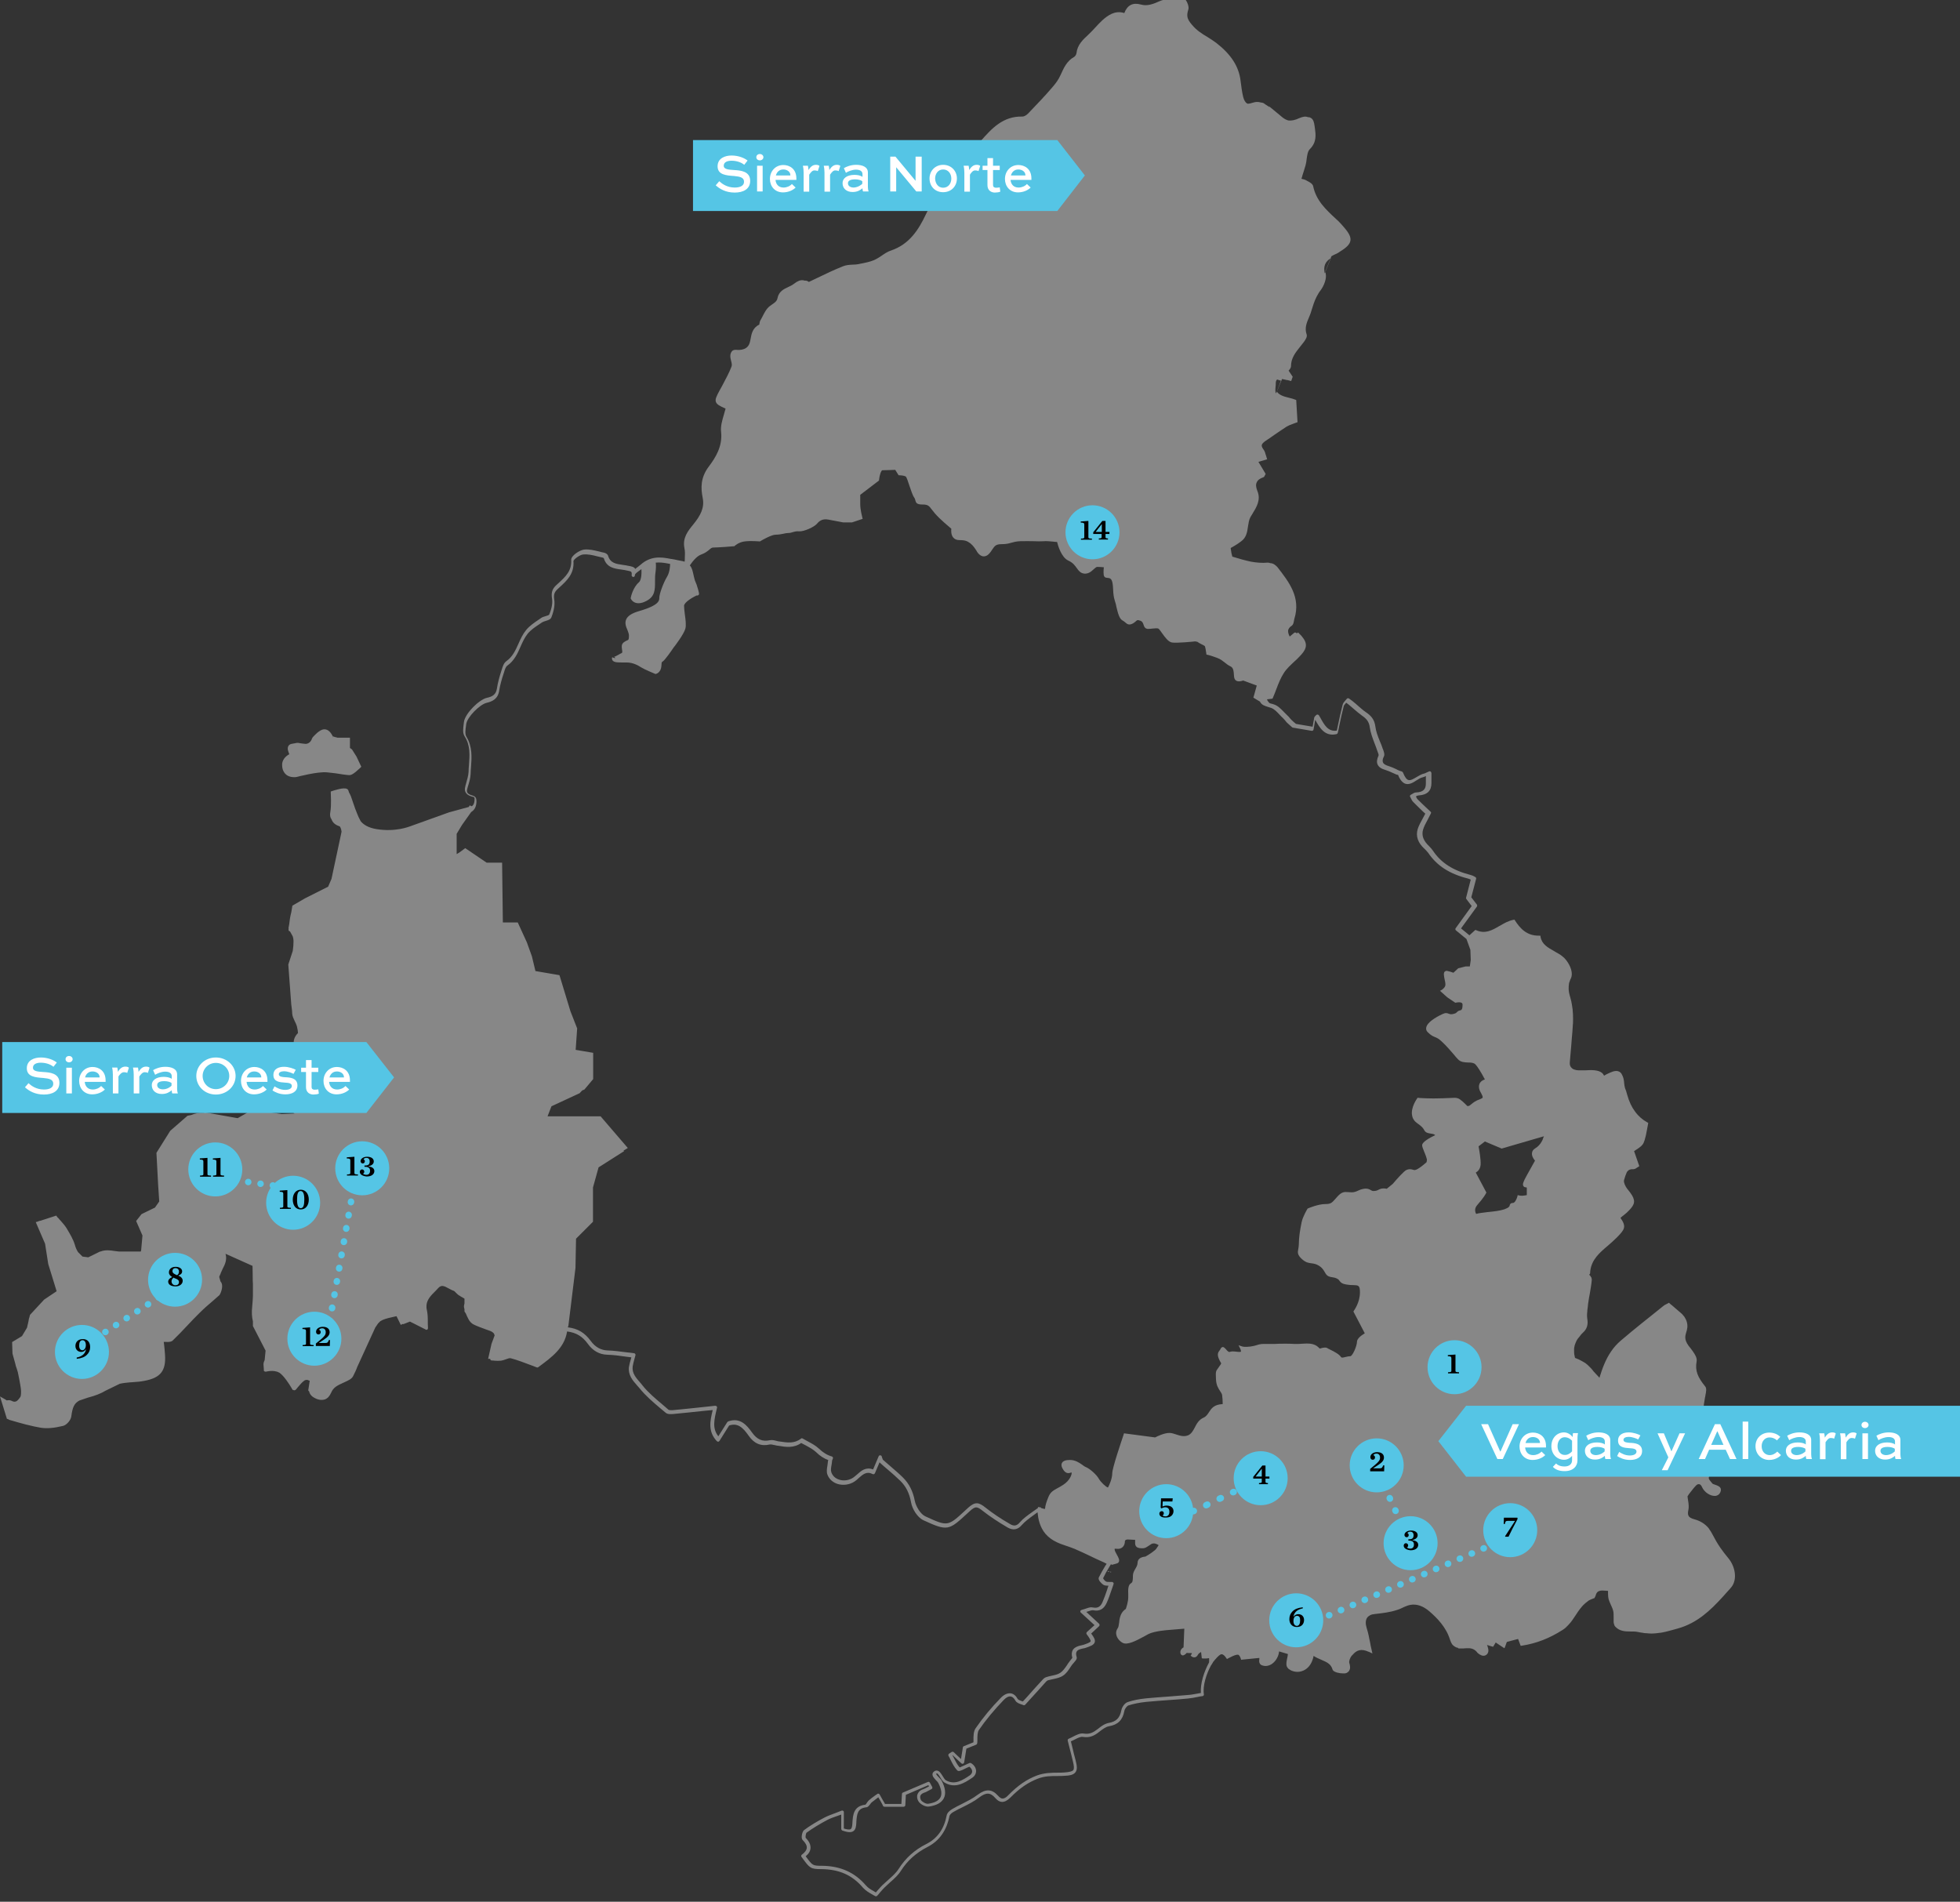 <?xml version="1.0" encoding="UTF-8"?>
<!-- Generator: Adobe Illustrator 26.3.1, SVG Export Plug-In . SVG Version: 6.00 Build 0)  -->
<svg xmlns="http://www.w3.org/2000/svg" xmlns:xlink="http://www.w3.org/1999/xlink" version="1.1" id="Capa_2" x="0px" y="0px" viewBox="0 0 1052.4 1021.1" style="enable-background:new 0 0 1052.4 1021.1;" xml:space="preserve">
<rect x="0" y="0" width="1052.4" height="1021.1" fill="#333333" stroke="none"/>
<style type="text/css">
	.st0{fill:#878787;}
	
		.st1{fill:none;stroke:#55C5E5;stroke-width:3.479;stroke-linecap:round;stroke-linejoin:round;stroke-miterlimit:10;stroke-dasharray:0.677,7.354;}
	.st2{fill:none;stroke:#55C5E5;stroke-width:3.479;stroke-linecap:round;stroke-linejoin:round;stroke-miterlimit:10;}
	
		.st3{fill:none;stroke:#55C5E5;stroke-width:3.479;stroke-linecap:round;stroke-linejoin:round;stroke-miterlimit:10;stroke-dasharray:0.139,6.816;}
	
		.st4{fill:none;stroke:#55C5E5;stroke-width:3.479;stroke-linecap:round;stroke-linejoin:round;stroke-miterlimit:10;stroke-dasharray:0.28,6.957;}
	.st5{fill:#55C5E5;}
	
		.st6{fill:none;stroke:#55C5E5;stroke-width:3.479;stroke-linecap:round;stroke-linejoin:round;stroke-miterlimit:10;stroke-dasharray:7.142902e-02,6.748;}
	
		.st7{fill:none;stroke:#55C5E5;stroke-width:3.479;stroke-linecap:round;stroke-linejoin:round;stroke-miterlimit:10;stroke-dasharray:1.785726e-03,6.679;}
	
		.st8{fill:none;stroke:#55C5E5;stroke-width:3.479;stroke-linecap:round;stroke-linejoin:round;stroke-miterlimit:10;stroke-dasharray:0.275,6.952;}
	.st9{fill:#FFFFFF;}
</style>
<g>
	<path class="st0" d="M154,416.2c1,0.7,2.4,1.1,3.9,1.1c0.9,0,1.5-0.1,1.7-0.2c0.1,0,10.9-2.9,16-2.4c3.1,0.3,6.2,0.7,8.4,1.1   c2.1,0.3,3.1,0.4,3.6,0.4c0.8,0,2.1-0.4,5.5-3.6l0.9-0.9l-2.6-5.5l-2.4-3.8l-1.1-0.8v-5.5h-5.7c-0.3,0-0.5,0-0.7,0l-0.2,0   c-0.2,0-0.3-0.1-0.5-0.1l-0.2-0.1c-0.2,0-0.3-0.1-0.5-0.1l-0.1,0c-0.2-0.1-0.4-0.1-0.6-0.2c-0.2-0.1-0.4-0.1-0.5-0.2l-0.4,0.8v0   l0.3-0.9l-0.2-0.1c-0.7-1.4-2.2-3.8-4.7-3.6c-2.4,0.2-5.2,3.4-6,4.3l-0.3,0.5l-0.1,0.2c0,0.1-0.9,3-3.7,2.8c-1.8-0.2-2.6-0.3-3-0.4   c-0.9-0.2-1.2-0.2-2.5,0.1c-0.4,0.1-0.8,0.1-1.1,0.2c-0.7,0.1-2.7,0.3-2.7,2.7c0,0.7,0.3,1.4,0.5,2.1c0.2,0.4,0.3,0.7,0.3,0.9   c-1.9,1-4.1,3.1-3.8,6.2C151.6,413.4,152.5,415.1,154,416.2z"></path>
	<path class="st0" d="M927.9,836.5c-1.5-1.8-2.9-3.6-4.2-5.5c-1.6-2.3-3-4.8-4.3-7.3c-0.5-0.9-1-1.8-1.6-2.6   c-0.1-0.1-0.1-0.1-0.1-0.2c-0.1-0.1-0.2-0.2-0.2-0.3c-2-2.4-4.6-4-7.6-4.8c-1.9-0.5-2.9-1.1-3.3-2c-0.4-0.8-0.3-1.9,0-3.3   c0-0.2,0-0.4,0.1-0.6c0.1-0.9,0-1.9-0.1-2.9c-0.1-0.4-0.1-0.8-0.2-1.3c0-0.2-0.1-0.5-0.1-0.7c0-0.2-0.1-0.4-0.1-0.7   c0-0.3-0.1-0.6-0.1-0.9c0.1-0.1,0.2-0.2,0.3-0.4c0.1-0.1,0.2-0.3,0.3-0.5c0.1-0.1,0.1-0.2,0.2-0.3c1-1.2,2.1-2.8,3.4-4.2   c0.6-0.7,1.2-1.1,1.7-1.1c0.1,0,0.3,0,0.4,0c0.7,0.1,1.2,0.9,1.5,1.6c1.3,2.8,4.4,4.8,6.9,4.7c0,0,0.1,0,0.1,0c1.5-0.1,2.6-1,3-2.5   c0-0.1,0.1-0.3,0.1-0.4c0-0.2,0-0.5,0-0.7c-0.2-1.5-2-2-3.1-2.4c-0.6-0.2-1.3-0.4-1.5-0.7c-0.6-0.7-1-1.2-1.3-1.6   c-0.6-0.8-0.6-1.2-0.6-1.3c0.5-2.1,0.3-3.9-0.1-5.6c-0.1-0.4-0.2-0.7-0.3-1.1c-0.4-1.1-0.9-2.1-1.3-3.1c-0.3-0.7-0.7-1.5-1-2.2   c-0.3-0.7-0.4-1.5-0.6-2.3c0-0.3-0.1-0.6-0.2-0.9c-0.2-0.9-0.4-1.7-0.9-2.5c0-0.1-0.1-0.1-0.1-0.2c-0.4-0.9-0.4-2.1-0.3-3.3   c0-0.2,0-0.5,0-0.8c0-0.1,0-0.1,0-0.2c0-0.2,0-0.4,0-0.6c0-0.1,0-0.3,0-0.4c0-0.1,0-0.2,0-0.4c0-0.1,0-0.3-0.1-0.4   c0-0.1,0-0.2-0.1-0.4c0-0.1-0.1-0.3-0.1-0.4c0-0.1-0.1-0.3-0.1-0.4c0-0.1-0.1-0.2-0.2-0.3c-0.1-0.1-0.1-0.3-0.2-0.4   c-0.1-0.1-0.1-0.2-0.2-0.3c-0.1-0.1-0.2-0.2-0.3-0.4c-0.1-0.1-0.2-0.2-0.3-0.3c-0.1-0.1-0.2-0.2-0.3-0.3c2-0.7,3.3-1.6,4.1-2.9   c0.7-1.1,0.9-2.5,0.7-4.2c0-0.2,0-0.3-0.1-0.5c0-0.1,0-0.2-0.1-0.3c-0.1-0.3-0.1-0.6-0.2-0.9c0,0,0-0.1,0-0.1   c-0.1-0.3-0.2-0.7-0.3-1c0,0,0,0,0-0.1c-0.1-0.2-0.1-0.4-0.1-0.5c-0.1-0.8,0.1-1.7,0.2-2.6c0.1-0.6,0.2-1.2,0.3-1.8   c0.1-0.6,0.2-1.4,0.4-2.1c0,0,0,0,0-0.1c0,0,0-0.1,0-0.1c0.4-1.9,0.8-3.8-0.2-4.9c-3.7-4.6-5.5-8.1-4.5-13.4   c0.3-1.7-0.8-3.6-2.1-5.4c-0.4-0.5-0.7-1-1.1-1.5c-0.4-0.5-0.8-1-1.2-1.5c-1.1-1.6-1.7-3-1.7-4.4c0-0.9,0.2-1.7,0.5-2.7   c0.3-0.9,0.5-1.7,0.6-2.6c0.2-2.1-0.4-4-1.6-5.8c-0.6-0.8-1.3-1.6-2.2-2.3c-0.5-0.4-0.9-0.8-1.4-1.2c-0.7-0.6-1.4-1.2-2.2-1.9   c-0.3-0.2-0.5-0.5-0.8-0.7c-0.1-0.1-0.3-0.2-0.4-0.3c-0.3-0.2-0.5-0.4-0.8-0.7l-0.5-0.4l-0.5,0.3c0,0,0,0,0,0   c-0.1,0.1-0.2,0.1-0.4,0.2c-0.6,0.3-1.5,0.7-2.3,1.4c-1.7,1.4-3.4,2.7-5.1,4.1c-2.1,1.7-4.3,3.4-6.5,5.2c-3.7,3-7.4,6-11,9.1   c-2.1,1.8-3.8,3.7-5.2,5.8c-3,4.3-4.8,9.3-6.3,14.2l-0.3-0.4c0,0-0.1-0.1-0.1-0.1l0,0c-0.9-1-1.9-2-2.8-3c-0.2-0.3-0.9-1.3-2.3-2.6   c-0.6-0.6-1.2-1.2-1.9-1.7c-0.7-0.5-1.5-0.9-2.2-1.3c-1-0.6-2.2-1.1-3.5-1.6c0,0,0,0,0,0c-0.3-1.1-0.5-2.2-0.5-3.4l0-0.1   c0-0.5,0-0.9,0-1.4c0,0,0,0,0,0c0-0.4,0.1-0.8,0.2-1.2c0-0.1,0-0.1,0-0.2c0.1-0.3,0.2-0.7,0.3-1c0.1-0.2,0.1-0.3,0.2-0.5   c0.1-0.2,0.1-0.4,0.2-0.5c0.1-0.3,0.3-0.6,0.4-0.9c0.1-0.2,0.2-0.3,0.3-0.5c0.1-0.2,0.2-0.4,0.4-0.6c0.1-0.2,0.2-0.3,0.4-0.5   c0.2-0.2,0.3-0.4,0.5-0.6c0.2-0.3,0.4-0.5,0.6-0.8c0.1-0.1,0.2-0.2,0.3-0.4c0.3-0.3,0.6-0.6,0.9-0.9c0,0,0,0,0.1-0.1   c2.1-1.9,2.8-4.2,2.3-7.3c-0.2-1.3-0.2-2.7,0-4.1c0-0.1,0-0.1,0-0.2c0-0.1,0-0.2,0-0.3c0.1-0.8,0.2-1.6,0.3-2.3l0.1-1.1   c0.1-0.4,0.1-0.9,0.2-1.3c0.2-1.4,0.4-2.7,0.7-4.1c0.4-2.5,0.9-5,1.1-7.6c0-0.4-0.1-0.8-0.2-1.2c-0.3-0.6-0.7-1.1-1.2-1.6   c0,0,0,0,0,0c0.3-0.2,0.5-0.5,0.5-0.8c0,0,0,0,0,0c0-0.4,0.1-0.8,0.1-1.3c0.8-6.1,5-9.7,9.5-13.5c1.5-1.3,3.1-2.7,4.6-4.2l0.3-0.3   c4.1-4.2,5.1-5.6,1.8-10.4c0.2-0.2,0.4-0.3,0.6-0.5c0.3-0.3,0.6-0.5,1-0.8c0.2-0.1,0.3-0.3,0.5-0.4c0.4-0.4,0.9-0.7,1.3-1.1   c1.9-1.8,3.1-3.2,3.6-4.5c0.3-0.8,0.4-1.5,0.2-2.4c-0.3-1.5-1.3-3.1-3.1-5.3c-0.2-0.2-0.3-0.4-0.5-0.6c0,0,0,0,0,0c0,0,0,0,0,0   c-1.1-1.5-1.9-3.4-1.7-4.4c0-0.1,0-0.1,0-0.2c0.1-0.4,0.3-0.8,0.4-1.3c0.2-0.7,0.4-1.3,0.7-2c0.1-0.3,0.2-0.5,0.3-0.7   c0,0,0,0,0-0.1c0.1-0.2,0.2-0.4,0.4-0.6c0,0,0.1-0.1,0.1-0.1c0.6-0.8,1.6-1.2,3-1.1c0,0,0,0,0,0c0.8,0,1.5-0.4,2-0.8   c0.2-0.1,0.3-0.2,0.5-0.3c0,0,0.1,0,0.1-0.1c0,0,0,0,0,0l0.7-0.4l-0.2-0.7c0,0,0,0,0,0l-0.3-0.8c-0.7-2-1.3-3.8-1.9-5.5l-0.4-1.1   c0.5-0.3,1-0.7,1.5-1c0.1,0,0.1-0.1,0.2-0.1c1.1-0.8,2.2-1.5,2.9-2.5c0.2-0.2,0.3-0.5,0.5-0.8c0.2-0.5,0.4-1.1,0.6-1.6c0,0,0,0,0,0   c0.5-1.7,0.9-3.4,1.2-5.3c0.2-1.1,0.4-2.1,0.6-3.2l0.1-0.7l-0.6-0.3c-2.5-1.4-4.7-3.3-6.5-5.8c-1.8-2.4-3.2-5.4-4.2-9   c-0.1-0.4-0.3-0.9-0.4-1.4c0,0,0,0,0,0c0,0,0,0,0,0c0,0,0,0,0,0c-0.1-0.4-0.2-0.8-0.4-1.2c-0.1-0.2-0.1-0.4-0.2-0.5   c-0.1-0.2-0.1-0.4-0.2-0.6c-0.2-0.8-0.3-1.5-0.4-2.3c-0.1-2-0.5-3.5-1.1-4.6c-0.1-0.2-0.3-0.5-0.4-0.7c0,0,0,0,0-0.1   c-0.1-0.1-0.1-0.1-0.2-0.2c-0.3-0.3-0.5-0.5-0.8-0.7c-0.1,0-0.2-0.1-0.2-0.1c-1-0.5-2-0.4-3.2-0.1c-1,0.3-2,0.8-3.1,1.3   c-0.3,0.1-0.5,0.3-0.8,0.4l-0.7,0.4c-0.1,0.1-0.2,0.1-0.3,0.2c-0.3-0.6-0.6-1.1-1.1-1.5c-2-1.7-5.7-1.6-8.9-1.4c-0.4,0-0.8,0-1.1,0   c-1,0-1.9,0-2.7,0c-0.4,0-0.7-0.1-1-0.1c-0.3-0.1-0.6-0.1-0.8-0.2c-0.8-0.2-1.4-0.5-1.8-1c-0.6-0.5-0.9-1.2-1-2c0,0,0-0.1,0-0.1   c0-0.3,0-0.6,0-0.9c0.1-1.2,0.2-2.3,0.3-3.5c0.2-1.9,0.3-3.9,0.5-5.8c0.1-1.3,0.2-2.6,0.3-3.9c0.2-2.1,0.4-4.3,0.5-6.4   c0-0.4,0-0.7,0.1-1.1c0.1-3.1,0.1-6.9-0.6-10.4c-0.1-0.5-0.2-1.1-0.3-1.6c-0.1-0.5-0.3-1.1-0.4-1.6c-0.2-0.6-0.3-1.2-0.5-1.8   c-0.4-1.5-0.6-2.9-0.5-4.3c0-0.1,0-0.1,0-0.2c0-0.3,0-0.6,0.1-0.9c0-0.1,0-0.2,0-0.3c0-0.2,0.1-0.5,0.1-0.7c0-0.1,0-0.2,0.1-0.3   c0.1-0.3,0.2-0.6,0.3-0.9c0-0.1,0.1-0.2,0.1-0.3c0.1-0.3,0.2-0.6,0.4-0.9c0,0,0,0,0,0c1.5-3-0.2-7-2.4-9.9   c-0.7-0.9-1.5-1.7-2.2-2.2c-1-0.8-2.2-1.5-3.3-2.1c-0.3-0.2-0.7-0.4-1-0.6c-3.4-1.9-6.6-3.7-7.3-7.6c0,0,0,0,0,0l-0.1-0.7l-0.7,0   c0,0,0,0,0,0h0c0,0,0,0,0,0c-6.6,0.1-10.1-3.8-12.9-8.1l-0.3-0.5l-0.6,0.1c0,0,0,0,0,0c-2.6,0.5-4.9,1.8-7.1,3.1   c-0.1,0.1-0.3,0.2-0.4,0.2c-3.9,2.3-7.6,4.4-12.4,2.3l-0.5-0.2l-3.2,2.9l-4.5-3.7l8.5-11.7c0.2-0.3,0.2-0.8,0-1.1l-3-3.9l2.6-9.9   c0.1-0.4-0.1-0.9-0.5-1c-0.2-0.1-0.4-0.2-0.5-0.3c-0.5-0.3-1.2-0.6-2-0.8c-9.4-2.4-15.8-6.5-20.1-12.9c-0.6-0.9-1.3-1.7-2.1-2.5   c-3.1-2.9-4.2-5.8-3.3-8.9c0.5-1.7,1.4-3.4,2.5-5.4c0.5-1,1.1-2.1,1.7-3.3c0.2-0.4,0.1-0.8-0.2-1l-1.6-1.5   c-1.6-1.5-3.5-3.3-5.3-5.1c-0.4-0.4-0.6-0.9-0.9-1.5c0,0,0-0.1,0-0.1c0,0,0,0,0,0c0.5-0.3,1-0.5,1.4-0.5c4.7-0.3,6.9-2.5,6.9-6.6   c0-1.2,0-2.4,0-3.6l0-1.8c0-0.3-0.2-0.6-0.4-0.8c-0.3-0.2-0.6-0.2-0.9-0.1c-0.4,0.2-0.7,0.4-1.1,0.5c-0.6,0.3-1.1,0.6-1.7,0.7   c-1.3,0.3-2.6,1.1-3.8,1.8c-1.7,1-3.3,2-4.5,1.6c-1-0.3-1.9-1.6-2.8-3.8c-0.2-0.7-1-0.9-1.5-1c-0.2,0-0.3-0.1-0.5-0.2   c-0.6-0.2-1.2-0.5-1.7-0.8c-1.3-0.6-2.6-1.2-3.9-1.6c-1.8-0.5-2.9-1.2-3.2-2c-0.4-0.8-0.2-1.9,0.5-3.3c0.5-1,0-2.3-0.4-3.5   c-0.1-0.3-0.2-0.5-0.3-0.7c-0.4-1.3-0.9-2.6-1.5-3.9c-1.1-2.7-2.1-5.3-2.4-7.9c-0.5-3.8-2.3-5.8-5.1-7.7c-1.5-1-2.9-2.3-4.3-3.5   c-0.7-0.6-1.4-1.3-2.2-1.9c-0.6-0.5-1.1-0.9-1.7-1.3l-0.8-0.6c-0.2-0.1-0.4-0.2-0.7-0.2c-0.2,0-0.4,0.2-0.6,0.4   c-0.2,0.3-0.5,0.5-0.7,0.8c-0.6,0.7-1.3,1.4-1.5,2.4c-0.9,3.5-1.7,7.1-2.4,10.5c-0.2,1.1-0.5,2.2-0.7,3.3c-4.7,0.7-6.7-3-9-7.2   l-0.6-1c-0.1-0.2-0.4-0.4-0.7-0.4c-0.3-0.1-0.6,0.1-0.8,0.3l-0.7,0.7c-0.1,0.1-0.2,0.3-0.3,0.5c-0.3,1.7-0.6,3.4-0.9,5l-8.9-1.5   l-0.5-0.4c-0.6-0.5-1.3-1.1-2-1.8c-0.3-0.3-0.6-0.7-0.9-1c-0.3-0.4-0.7-0.9-1.2-1.3c-0.6-0.6-1.2-1.2-1.8-1.8   c-1.6-1.6-3.2-3.4-5.3-4.1c-0.6-0.2-1.1-0.4-1.7-0.5c-0.3-0.1-0.6-0.2-0.9-0.3l-0.8-1c-0.2-0.3-0.4-0.6-0.5-1c1-0.1,2-0.2,2.5-0.3   l0.5-0.1l0.2-0.5c0.7-1.5,1.2-3,1.8-4.5c1.2-3.2,2.4-6.2,4.1-8.8c1.4-2.2,3.5-4.1,5.5-6c0.9-0.8,1.8-1.6,2.6-2.5   c3.7-3.7,5.1-6.5,2-10.5c-0.5-0.7-1.1-1.4-1.9-2.1l-0.6-0.6l-0.7,0.5c-0.1-0.1-0.1-0.1-0.2-0.2c-0.3-0.3-0.8-0.4-1.2-0.1l-2.4,2   c-0.7-1.4-1.1-2.7-0.7-3.8c0.3-0.7,0.8-1.4,1.8-2c0.8-0.6,1-1.6,1.2-2.7c0.1-0.4,0.1-0.7,0.2-1c3.6-11.6-2.9-19.8-9.1-27.8   l-0.1-0.1c-0.7-0.8-2.3-2.1-3.7-2c0,0,0,0,0,0c-0.5-0.2-0.9-0.3-1.4-0.3c-3.1,0.3-6,0-8.9-0.5c-3.3-0.7-6.5-1.6-9.7-2.6l-0.4-0.1   l-0.5-2l0,0l-0.1-0.7c-0.1-0.8-0.2-1.4-0.3-1.9c0.2-0.2,0.4-0.3,1-0.6c0.8-0.5,2.2-1.2,4.6-3c2.8-2,3.3-5,3.7-8   c0.3-1.8,0.5-3.5,1.3-5c0.4-0.6,0.8-1.3,1.2-2c2-3.3,4.6-7.3,2.5-12.2c-0.7-1.8-0.9-3.3-0.3-4.5c0.5-1.2,1.7-2.1,3.5-2.7   c0.5-0.2,0.7-0.6,0.8-0.9c0.1-0.1,0.1-0.2,0.2-0.4l0.3-0.5l-0.3-0.5c-1.2-2-2.4-4.1-3.6-6l4.7-1.4l-0.3-0.9   c-0.1-0.4-0.2-0.8-0.4-1.3c-0.3-1.1-0.6-2.2-1.3-3.1c-0.7-0.9-1-1.7-0.9-2.3c0.1-0.6,0.7-1.3,1.8-2.1c1.7-1.1,3.4-2.3,5.1-3.5   c2.1-1.4,4.2-2.9,6.4-4.3c1-0.6,2.2-1.1,3.4-1.5c0.6-0.2,1.2-0.4,1.9-0.7l0.6-0.2l-0.7-11.9l-0.5-0.2c-0.9-0.4-2.1-0.7-3.3-1   c-2.4-0.6-5.1-1.2-6.6-3.3l2.8-6.8c0.5,0.1,1,0.2,1.4,0.3c0.4,0.1,0.9,0.2,1.3,0.3c0.1,0,0.2,0,0.3,0c0.4,0.1,0.7,0.2,1.1,0.3   l0.8,0.2l0.8-2.3l-2.2-3.3c0.1-0.1,0.1-0.1,0.2-0.2c0.5-0.6,1.1-1.3,1.1-2.2c0-4.2,2.3-7.2,4.8-10.3c0.7-0.9,1.5-1.9,2.2-2.8   c0.9-1.3,1.8-2.7,1.4-3.9c-1.2-3.4,0-6.3,1.3-9.3c0.5-1.2,1-2.4,1.3-3.6c0.7-2.3,1.5-4.9,2.7-7.3l0,0c0.7-1.3,1.3-2.4,2.1-3.4   c1.9-2.5,3.5-6.5,2.8-9.2c-0.1-0.3-0.2-0.6-0.2-1l3.3-8.2c0.8-0.5,1.6-0.9,2.6-1.3c0.6-0.3,1.2-0.6,1.7-1c0.2-0.1,0.4-0.3,0.6-0.4   c3.4-2.1,5-3.8,5.3-5.7c0.3-1.9-0.7-4-3.5-7.2l-0.5-0.6c-0.8-0.9-1.6-1.8-2.4-2.6l-1.3-1.2c-5.5-5.1-10.7-9.9-12.3-17.6   c-0.3-1.4-2.1-2.3-3.5-3l-0.1-0.1c-0.9-0.5-1.9-0.7-2.7-0.9c0.2-0.6,0.4-1.2,0.5-1.7c0.6-1.9,1.2-3.7,1.7-5.5   c0.3-1.1,0.5-2.3,0.6-3.4c0.3-2.2,0.6-4.2,1.7-5.3c3.8-3.8,3.2-7.7,2.7-11.5c-0.1-0.4-0.1-0.9-0.2-1.3c-0.2-1.3-0.5-3.2-2-4   c-0.5-0.3-1-0.4-1.6-0.4c-1.1-0.5-2.6-0.3-4.7,0.6c-2.1,1-4,1.4-5.7,1.2c-1.1-0.3-2.1-0.8-3.1-1.6c-0.4-0.3-0.7-0.6-1.1-0.9   c-0.2-0.2-0.5-0.4-0.7-0.6l-5.7-4.7l0.6,0.8c-0.8-0.6-1.6-1.2-2.5-1.7l-0.5-0.4c-0.5-0.4-1.3-0.5-2-0.6c-1.2-0.4-2.8-0.3-3.9,0.1   c-1.2,0.4-2.2,0.6-3,0.6c-0.1,0-0.1-0.1-0.2-0.1c-1-0.5-1.7-1.7-2.2-3.6c-0.7-2.9-1-5.8-1.4-8.7c-0.9-7.6-5.1-14.1-13.1-20.3   c-1.6-1.2-3.2-2.2-4.8-3.2c-3-1.8-5.7-3.5-8.1-6.4c-0.4-0.4-0.7-0.9-1-1.2c-1.8-2.5-2-4-1-7.2c0.4-1.4-0.6-3.9-1.3-4.8   c-0.1-0.2-0.5-0.7-1.2-0.7c0,0,0,0,0,0l-0.7,0c-0.2-0.2-0.5-0.3-0.8-0.3l-1.1,0c-3.6,0-7.3,0.1-10.5,1.5c-3.1,1.4-5.8,2.4-8.7,2   c-0.5-0.1-1-0.2-1.4-0.3c-4.2-1.1-7.1,0.4-8.7,4.6c-0.1,0-0.3,0-0.4-0.1c-4.7-1.3-8.4,1.3-11.4,4c-1.4,1.3-2.7,2.7-3.9,4   c-1.1,1.2-2.3,2.5-3.6,3.7c-2.9,2.7-5.9,5.4-6.4,10c-0.1,0.7-0.7,1.7-1.3,2c-3.9,2.2-5.5,5.9-7.1,9.4l-0.3,0.6   c-0.9,2.1-2.4,4.2-4.7,6.8c-3.6,4.2-7.8,8.6-12.6,13.6c-0.9,0.9-2.1,1.6-3,1.6c-10.4-0.3-16.5,6.4-22.3,13l-0.6,0.7   c-0.3,0.3-0.6,0.6-0.8,1c-0.8,0.9-1.5,1.9-2.4,2.2c-6.1,2.4-8.9,7.3-11.1,12.3c-0.6,1.3-1.1,2.7-1.7,4.1   c-2.2,5.6-4.4,10.8-9.5,14.4c-1.6,1.1-2.6,3-3.5,4.9c-3.8,8-8.7,15.9-18.6,19.3c-1.9,0.6-3.5,1.7-5.1,2.8c-1.3,0.9-2.6,1.7-3.9,2.3   c-2.3,1-4.9,1.5-7.5,2l-0.9,0.2c-1,0.2-2.1,0.3-3.2,0.3c-1.8,0.1-3.6,0.2-5.3,0.9c-4.7,1.9-9.2,4-13.9,6.3   c-1.4,0.7-2.9,1.4-4.4,2.1c-0.5-0.4-1.1-0.7-1.7-0.7c-0.2,0-0.4,0-0.6,0c-0.3-0.1-0.5-0.2-0.8-0.2c-1.4-0.2-3,0.4-4.9,1.9   c-0.9,0.7-1.9,1.2-3,1.7c-2.4,1.1-5.1,2.4-5.8,5.9c-0.3,1.7-1.4,2.4-2.8,3.4c-0.5,0.3-0.9,0.7-1.4,1c-1.8,1.4-2.9,3.6-3.9,5.6   c-0.4,0.7-0.7,1.4-1.1,2c-0.3,0.5-0.4,1.1-0.5,1.6c0,0.2-0.1,0.5-0.1,0.7c-3.6,1.7-4.2,5-4.7,7.8l-0.2,1c-0.6,3.1-2.4,4.6-5.8,4.8   c-0.3,0-0.6,0-1,0c-0.9-0.1-2.1-0.2-2.9,0.6c-1.4,1.6-1,3.6-0.5,5.4c0.3,1.1,0.5,2.2,0.2,2.9c-1.3,3.4-3.1,6.7-4.8,9.9   c-0.5,1-1.1,2-1.7,3.1c-1.6,3-2.4,4.6-1.9,6c0.5,1.4,2,2.2,5.2,3.6c-0.3,1-0.6,2.1-0.9,3.2c-0.9,3.1-1.9,6.3-1.5,9.4   c0.8,7.6-2.9,13.6-6.6,18.5c-4.6,6.1-4.3,11.7-3.3,16.8c1.1,5.4-1.2,9.6-5.2,14.5c-2.7,3.3-5.7,7-4.6,12.5c0.4,1.8,0.3,3.7,0.2,5.7   c0,0.5,0,1.1-0.1,1.6c-0.4-0.1-0.7-0.2-1.1-0.3c-1-0.2-2-0.4-3.1-0.6c-0.4-0.1-0.9-0.2-1.3-0.3l0,0l-0.7-0.1   c-0.5-0.1-0.9-0.2-1.3-0.2c-5.3-1.1-10.8-1.6-16.1,3.1c-0.5,0.4-1,0.8-1.5,1.2c-0.5,0.4-1,0.7-1.4,1.1c-0.6-1.1-1.9-1.4-4.4-1.8   l-0.4-0.1c-0.7-0.1-1.4-0.2-2-0.3c-3.5-0.5-6.6-0.9-7.8-4.9c-0.3-0.9-1.3-1.4-2-1.6c-1-0.2-1.9-0.4-2.9-0.7c-2.6-0.6-5.3-1.3-8-1   c-2.4,0.3-7,3.3-6.9,5.5c0.4,5.9-3.1,9.1-6.8,12.5c-0.4,0.4-0.8,0.7-1.2,1.1c-2.2,2-2.8,4-2.3,7.2c0.4,2.3-0.1,5.2-1.5,8.6   c-0.1,0.3-1.2,0.6-1.8,0.8c-0.9,0.3-1.8,0.5-2.5,1l-1.3,0.9c-2.4,1.6-4.9,3.3-6.8,5.6c-1.8,2.2-3,4.8-4.1,7.3   c-1.6,3.6-3.2,7.1-6.5,9.4c-1.4,1-2,2.9-2.5,4.6l-0.2,0.6c-1,3.1-1.9,6.3-2.4,9.6c-0.5,3.2-2.5,4.3-5.4,4.9   c-4.2,1-11.7,8.4-12.3,13l-0.1,0.9c-0.3,2.4-0.7,5,0.5,6.8c3.1,4.9,2.7,10,2.3,15.4c-0.1,1.2-0.2,2.4-0.2,3.6   c-0.1,2.1-0.8,4.3-1.4,6.5l-0.3,1.1c-1.1,3.7,1.2,5,3.4,5.7l0.5,0.1c1,0.3,1.1,0.3,1,2c-0.1,1.4-0.5,2.4-1.3,3l-0.5,0.1l-0.7-0.5   l-0.6,0.9l-10.6,2.9l-20.9,7.5c-0.1,0-7.6,3.2-18,1.5c-4.4-0.7-7-2.4-8.5-4.2c-0.8-1.4-1.5-2.9-2.1-4.5c0,0,0,0,0,0l-0.1-0.3   c-0.2-0.6-0.5-1.2-0.8-2c-0.3-1-0.7-2-1-2.9l-0.3-0.9c-0.7-2.2-1.3-3.8-2-4.9c-0.1-0.4-0.2-0.7-0.3-0.9c-0.1-0.4-0.4-0.8-0.8-1   c-1.8-0.9-6.6,0.7-8.1,1.2l-0.6,0.2l0,0.7c0,0.1,0.4,6.7-0.2,10.1c-0.4,1.9-0.1,3.2,0.6,4.1c0.6,1.8,2,3,4.1,3.7   c0.2,0.1,0.3,0.2,0.5,0.3c0.6,1.1,0.8,2.4,0.8,2.7l-5.4,25.3l-1.8,4.2l-12.5,6.3l-6.7,3.9l-0.6,3.6c0,0.1-0.1,0.3-0.1,0.4   c-0.5,1.9-0.8,3.9-1,5.9l-0.4,2.2l0.1,0.2c0,0.2,0,0.3-0.1,0.5c0,0.3,0.1,0.6,0.3,0.8c0.2,0.1,0.3,0.2,0.5,0.2l1.5,2.7   c0.2,0.7,0.4,1.5,0.4,2.2c0,0.2,0,0.3,0,0.5l-0.1,2.5c-0.1,0.8-0.2,1.7-0.3,2.6l-2.4,7.3l1.6,21.5c0,0.1,0.1,1,0.3,2.3   c0.1,0.9,0.2,1.7,0.2,2.6c0.1,1.4,0.8,2.8,1.4,4.1c0.4,0.8,0.8,1.6,1,2.3c0,0.1,0.1,0.2,0.1,0.3c0.4,1.5,0.6,3,0.6,3.7   c-2.1,2.1-2.4,4.1-2.3,6c-0.1,0.7-0.1,1.4,0.1,1.9c0.1,0.3,0.1,0.5,0.2,0.7c0.1,0.7,0.1,1.5,0,2.2c-0.1,0.7-0.4,1.2-0.9,1.5   c-0.3,0.2-0.7,0.4-1.1,0.5c-0.9,0.2-1.8-0.1-1.8-0.1l-0.7-0.2l-4,7.1c0,0-0.1,0.1-0.1,0.1c-1.7,1.1-2.7,2.4-2.8,3.9   c-0.1,0.5,0,0.9,0.1,1.3c0,0.2,0,0.5,0,0.7c0,1.5,0.7,2.9,1.8,3.7c1.5,1.2,3.3,2,5.4,3c0.7,0.3,1.4,0.7,2.2,1.1l-0.8,7.2l0.6,0.6   c0.1,0.2,0.1,0.3,0.3,0.4l1.2,1l0.7,0.6l-6.8,0.3l-7.4-1.1l-1.3-0.1c-1.9-0.8-3.8-1-5.6-0.6l-2-0.2l-7.4,4.2l-17.4-3.1l-1,0.2   c-2.5-0.1-4.6,0.4-6.5,1.2l-2,0.4l-9.3,8.1L84,619l0.9,17l0.6,9.1l-2.3,3.3l-7.2,3.5l-2.9,3.7l3.4,7.8l-0.7,7.8   c-0.1,0.3-0.1,0.5-0.2,0.8H64.2c-0.1,0-0.2,0-0.2,0c-0.8-0.1-1.6-0.2-2.5-0.3c-2.5-0.4-5-0.7-7.6,0.3h-0.2l-6.3,3.1l-3.1-0.4   c0,0-0.1-0.1-0.1-0.1l-2.3-2.3c-0.7-1.1-1.3-2.4-1.7-3.9c-0.9-3-2.6-5.8-4.2-8.5l-0.3-0.5c-0.9-1.4-2-2.7-3.1-3.9   c-0.5-0.5-0.9-1-1.4-1.6c-0.1-0.1-0.2-0.2-0.3-0.2l-0.7-1l-8.3,2.7l-0.9,0.2c-0.2,0-0.3,0.1-0.4,0.2l-1.4,0.4l5,11.6l1.7,10.9   l4.5,14.6l-6.7,4.5l-7.6,8.2l-0.3,1.2c-0.3,0.7-0.4,1.4-0.5,2.2l-0.8,3.5l-2.7,4.5l-5.3,3.2l0.2,6.2l1.5,5.4   c0.2,0.9,0.4,1.8,0.8,2.7l0.6,2c0,0.1,1.7,7.8,1.7,10.1c0,0.9,0,1.8-0.2,2.7c-0.1,0.1-0.2,0.3-0.2,0.4c-1.6,2.3-2.6,3.2-4.8,2   c-0.8-0.4-1.7-0.3-2.4-0.2c0,0-0.1,0-0.1,0c-0.5-0.3-0.9-0.6-1.3-0.8L0,749.8l3.7,12l0.9,0.3c0.1,0.2,0.3,0.3,0.5,0.3   c1.4,0.4,2.9,0.8,4.5,1.3c1.5,0.4,3.2,0.9,4.8,1.3l0.1,0l0,0c2.4,0.6,4.9,1.2,7.4,1.6c3.3,0.5,7.1,0.2,12-1   c1.9-0.5,4.2-3.1,4.4-5.2c0.6-4.6,1.5-6.9,4.3-8.4l4.1-1.4l0.6-0.2c3.9-1,6.9-2.2,9.4-3.7l7.6-3.7c0.9-0.2,1.9-0.4,2.9-0.5   c1.5-0.2,3-0.3,4.5-0.4c1.9-0.1,3.9-0.3,5.9-0.7c8.6-1.6,11.6-5.4,11-14c-0.1-1.9-0.3-3.7-0.5-5.5c-0.1-0.5-0.1-1-0.2-1.4   c0.3,0,0.7,0,1,0c1.5,0.1,2.9,0.1,3.8-0.7c2.7-2.6,5.4-5.4,8-8.2c2.1-2.2,4.2-4.5,6.4-6.6c2.3-2.3,4.8-4.5,7.3-6.6   c1.1-1,2.2-1.9,3.3-2.9c0.1-0.1,0.1-0.1,0.2-0.2c1-1.6,2.2-5.4,0.6-7.1c0-0.1-0.1-0.1-0.1-0.1c-0.2-0.8-0.5-1.7-0.7-2.5   c0.1-0.4,0.3-0.7,0.5-1.2c0.2-0.3,0.3-0.7,0.4-1c0.3-0.7,0.6-1.4,1-2.2c1.2-2.3,2.4-4.8,1.5-8l14.5,6.5c0,2.2,0.1,4.4,0.1,6.5   c0,1,0,2.1,0.1,3.1v6.7c-0.1,1.9-0.2,3.8-0.4,5.7c-0.3,2.8-0.2,5.4,0.4,7.8v2.5l6.8,13.2l-0.5,5.1c-0.1,0.2-0.2,0.4-0.3,0.7   c-0.5,1-0.3,2.2-0.2,3.3c0,0.3,0,0.5,0.1,0.8l-0.1,0.8l0.1,0c0.1,0.2,0.1,0.3,0.3,0.4c0.2,0.2,0.5,0.2,0.8,0.2   c1.8-0.4,3.3-0.5,4.6-0.3c0.5,0.1,0.9,0.2,1.4,0.3c0.5,0.2,0.9,0.4,1.3,0.6c2.4,1.7,5.3,6.2,6.4,8.1l0.7,1.2l0.2-0.2   c0.1,0.2,0.3,0.3,0.6,0.3c0.3,0,0.6-0.1,0.8-0.3c0.5-0.6,1-1.2,1.5-1.8c1.1-1.3,2-2.3,3.1-3.1c0.3-0.3,1-0.4,1.6-0.4l1.3,0.5   l-0.8,5.2l0.5,0.5c0.3,1.5,1.3,2.7,3.1,3.6c1.9,1,3.7,1.2,5.3,0.7c1.5-0.5,2.6-1.8,3.4-3.6c1.2-2.9,3.4-3.9,6-5.1l1.3-0.6   c1.7-0.8,3.7-1.6,4.5-3.2c0.8-1.6,1.6-3.2,2.2-4.9l9.7-21.2c0.5-0.8,1-1.5,1.5-2.2l1.2-1.2c1.5-1,3.8-1.6,6.1-2.1   c0.9-0.2,1.8-0.4,2.6-0.6l2.3,4.7l0.9-0.5c0.2,0.1,0.5,0.1,0.7,0l3.3-1.3l2.6,1.3l6.3,3.2V714c0.1,0,0.3-0.1,0.4-0.1   c0.3-0.2,0.4-0.5,0.4-0.8c-0.1-1.4-0.1-2.7-0.1-3.8c0-2.3-0.1-4.1-0.5-5.9c-0.1-0.5-0.2-0.9-0.2-1.3v-1.3c0.3-3.1,2.4-5.2,4.6-7.4   c0.6-0.6,1.2-1.2,1.7-1.8c1.7-1.8,3.1-1.2,5.6,0.2c0.8,0.4,1.6,0.9,2.5,1.2c0.5,0.1,0.9,0.6,1.4,1.1c0.4,0.4,0.8,0.8,1.3,1.2   c0.9,0.6,1.9,1.2,3,1.8l0.3,0.2v2.5c-0.2,0.8-0.4,1.6-0.2,2.4c0.1,0.3,0.1,0.5,0.2,0.8v1.2l0.7,1c0.4,1,0.9,2.1,1.5,3.2   c0.6,1.2,1.8,2.4,3,2.9c2.1,1,4.2,1.7,6.3,2.5c0.7,0.2,1.3,0.5,2,0.7c1.1,0.4,1.8,0.9,2.3,1.5c0.2,0.4,0.3,0.7,0.4,1l-1.7,4.6   l-1.8,8l1.1,0c0,0.2,0.1,0.4,0.2,0.6c0.2,0.2,0.4,0.3,0.7,0.3c0.5,0,1,0,1.4,0.1c1.2,0.1,2.3,0.1,3.5,0c0.8-0.1,1.7-0.4,2.5-0.7   c1.1-0.4,2.1-0.8,2.8-0.6c3.7,1,7.3,2.4,10.5,3.6c1.2,0.4,2.3,0.9,3.4,1.3c0.3,0.1,0.6,0.1,0.8-0.1c7.2-5.3,14.1-10.3,15.5-19.2   c4.8,0.6,8.2,2.6,11.1,6.6c2.7,3.8,6.3,5.8,10.5,5.9c3.2,0.1,6.5,0.5,9.7,1c1.1,0.1,2.1,0.3,3.2,0.4c-0.1,0.4-0.2,0.8-0.3,1.1   c-0.4,1.4-0.8,2.8-1,4.1c-0.5,4.3,2,7.2,4.3,9.8c0.5,0.5,0.9,1.1,1.4,1.6c3.2,4,7.2,7.4,11.1,10.7c1,0.8,2,1.7,3,2.5   c1.1,0.9,3,0.7,4.3,0.6c5.4-0.5,10.8-1.1,16.6-1.7l4.3-0.4c-1.5,6-2.6,11.6,2.2,16.7c0.2,0.2,0.5,0.3,0.7,0.3   c0.3,0,0.5-0.2,0.7-0.4l5.2-8.3c4.5-1.5,7.3,0.9,10.5,5.5c2.9,4.2,6.6,5.8,11.3,4.7c0.7-0.1,1.6,0.1,2.5,0.3   c0.5,0.1,0.9,0.2,1.4,0.3l0.8,0.1c4,0.7,8.2,1.3,12.2-1.5c0.7,0.4,1.5,0.8,2.3,1.2c2,1.1,4.1,2.2,5.7,3.7c2,2,4.2,3.4,6.6,4.3   l-0.1,0.1c0,0.1-0.1,0.2-0.1,0.3c-0.1,0.8-0.2,1.6-0.3,2.4c-0.3,1.8-0.6,3.5,0,5c0.9,2.4,2.9,4.2,5.5,5c3,0.9,6.4,0.4,9-1.3   c0.8-0.5,1.6-1.2,2.3-1.9c2.3-2,4.3-3.8,7.5-2.1c0.2,0.1,0.5,0.1,0.7,0c0.2-0.1,0.4-0.3,0.5-0.5l2.5-5.9c0.1,0.2,0.2,0.4,0.4,0.5   c1.3,1.2,2.6,2.3,3.9,3.4c2.3,1.9,4.6,4,6.8,6.1c3.1,3,4.9,6.7,5.8,11.6c0.6,3.5,3.4,8.1,6.7,9.6c13,6,13.6,5.4,23.5-3.7l1.3-1.2   c3.1-2.8,3.9-2.6,7.2,0c3.7,2.9,7.9,5.7,13.2,8.8c2.8,1.6,5.4,1.2,7.5-1.3c1.7-1.9,3.8-3.5,6.3-5.3c0.7-0.5,1.4-1,2.2-1.6   c0.2,2,0.5,3.8,1,5.4c0,0.1,0.1,0.2,0.1,0.3c0.1,0.3,0.2,0.6,0.3,0.9c0.1,0.2,0.2,0.5,0.3,0.7c0.1,0.2,0.1,0.3,0.2,0.5   c0.2,0.3,0.3,0.7,0.5,1c0,0,0,0,0,0c2.2,4.2,6.1,7,12.1,8.9c1.8,0.6,3.6,1.2,5.3,1.9c2.8,1.2,5.6,2.5,8.3,3.8c2.1,1,4.1,2,6.2,2.9   c1,0.4,2,0.9,2.7,1.3l0.1,0c-0.2,0.4-0.4,0.7-0.7,1.1c-1.2,2-2.4,4.1-3.5,6.3c-0.6,1.3,1.5,3.3,2.4,3.9c0.8,0.5,1.7,0.5,2.7,0.5   c0,0,0.1,0,0.1,0c-0.3,0.7-0.5,1.4-0.7,2.1c-0.8,2.4-1.6,4.6-2.5,6.7c-1.1,2.6-2.7,3.4-5.2,2.9c-1.1-0.3-2.3,0.1-3.7,0.6   c-0.7,0.2-1.4,0.5-2.3,0.7c-0.3,0.1-0.6,0.3-0.7,0.6c-0.1,0.3,0,0.7,0.3,0.9l7.3,6.7l-4.1,3.7c-0.3,0.3-0.4,0.8-0.1,1.2   c1,1.3,2.3,3.2,2.1,3.8c-0.2,0.6-2.4,1.4-4,1.9l-0.4,0.1c-2,0.4-4.2,1-5.2,2.7c-0.6,1.1-0.7,2.5-0.2,4.1c-0.1,0.2-0.6,0.9-0.9,1.2   c-0.2,0.3-0.5,0.5-0.6,0.8c-0.5,0.6-1,1.3-1.4,2c-1.1,1.6-2.2,3.2-3.6,4.1c-1.3,0.9-3,1.2-4.8,1.6c-0.9,0.2-1.8,0.4-2.7,0.7   c-0.6,0.2-1.3,0.6-1.8,1.2c-2.8,3-5.6,6.1-8.4,9.3l-2.4,2.6c-0.2-0.1-0.4-0.2-0.6-0.2c-0.8-0.3-1.8-0.7-2.1-1.1   c-1-1.8-2.3-2.9-3.8-3.1c-2.3-0.3-4.4,1.5-5.1,2.2c-5.3,5.4-9.9,11-13.7,16.5c-1.2,1.7-1.2,4.2-1.2,6.2c0,0.5,0,1,0,1.4l-5.2,2.1   c-0.3,0.1-0.5,0.4-0.5,0.7l-1,6.2l-3.9-3.7c-0.3-0.3-0.8-0.3-1.1-0.1l-1.4,0.9c-0.4,0.3-0.5,0.8-0.3,1.2c0.4,0.7,0.8,1.4,1.1,2.1   c1,2,2,4,3.5,5.6c0.8,0.9,2.2,0.2,4.6-1c0.7-0.3,1.4-0.7,2-0.9c0.9,0.7,1.5,1.6,1.5,2.5c0,0.8-0.4,1.5-1.2,2.1   c-4,2.7-8.1,5.4-12.9,2.7c-0.5-0.3-1.2-1.3-1.7-2.2c-0.9-1.4-1.7-2.8-3-3c-0.4-0.1-1.1,0-1.7,0.5c-0.6,0.5-0.8,1-0.8,1.4   c-0.1,1.2,0.9,2.2,1.9,3.3c0.5,0.5,1,1,1.2,1.4c1.7,3.3,2.1,5.9,1.2,7.7c-0.9,1.8-3.1,3-6.6,3.5c-1.1,0.2-3.3-1-3.9-2   c-0.4-0.8-0.5-1.6-0.3-2.3c0.3-0.7,0.9-1.2,1.9-1.6c1-0.3,1.9-0.8,2.8-1.3c0.4-0.2,0.9-0.5,1.3-0.7c0.2-0.1,0.4-0.3,0.4-0.5   s0.1-0.5-0.1-0.7l-0.7-1.3c-0.3-0.5-0.5-0.9-0.5-0.9c-0.2-0.4-0.7-0.6-1.1-0.4l-13.4,5.7c-0.3,0.1-0.5,0.4-0.5,0.8   c-0.1,2.2-0.2,3.9-0.3,5.3h-8.8c-0.1-0.1-0.1-0.2-0.2-0.4c-0.8-1.3-1.6-2.7-2.3-4l-0.4-0.7c-0.1-0.2-0.3-0.4-0.6-0.4   c-0.3-0.1-0.5,0-0.7,0.2c-0.4,0.3-0.9,0.6-1.3,0.9c-1.1,0.8-2.2,1.6-3.2,2.5c-0.4,0.4-0.8,0.9-1.1,1.4c-0.2,0.3-0.5,0.8-0.7,0.9   c-6.4,0.7-6.7,5.5-7,9.7l0,0.3c-0.1,1.8-0.4,2.8-0.9,3.1c-0.7,0.5-2.3,0.1-3.7-0.3V973c0-0.3-0.1-0.6-0.4-0.7   c-0.2-0.2-0.6-0.2-0.8-0.1c-1.1,0.4-2.1,0.8-3.1,1.2c-2.1,0.8-4.1,1.5-5.9,2.4c-4.2,2.2-7.9,4.4-11.1,6.8c-0.8,0.6-1.2,2.1-1.3,3.2   c-0.1,1.1,0.1,1.8,0.5,2.2c1.5,1.5,2.3,2.9,2.2,4.2c-0.1,1.2-1,2.4-2.6,3.6c-0.2,0.1-0.3,0.3-0.4,0.6c0,0.2,0,0.5,0.2,0.7l0.6,0.8   c3.8,5.2,4.3,5.7,10.1,5.7c9.5,0.1,16.5,3.2,22.2,9.9c1.3,1.5,3.1,2.6,4.7,3.5c0.6,0.4,1.2,0.7,1.8,1c0.1,0.1,0.3,0.2,0.5,0.2   c0.2,0,0.5-0.1,0.7-0.3c0.6-0.7,1.2-1.3,1.6-1.9c0.9-1,1.6-1.8,2.3-2.5c1-0.9,2-1.9,3-2.8c2.2-1.9,4.4-3.9,5.9-6.3   c3.5-5.5,8.2-9.6,14.2-12.7c6.3-3.2,10.3-8.8,11.8-16.6c0.1-0.6,1-1.6,2.1-2.2c1.6-0.9,3.3-1.8,5-2.6c3-1.5,6.2-3.1,8.9-5.2   c3.7-2.8,6-2.7,8.6,0.3c1.2,1.4,2.4,2.1,3.7,2.1c1.4,0,2.7-0.7,4.4-2.3c5-5.1,9.6-8.2,14.8-10.2c3.6-1.4,7-1.4,10.6-1.4   c1.2,0,2.4,0,3.5-0.1c2.9-0.1,5.1-0.5,6.1-2c0.9-1.2,0.9-3,0.1-6.1c-0.7-2.5-1.3-5-1.9-7.6l-0.7-2.8c0.7-0.3,1.3-0.6,1.9-0.9   c1.7-0.9,3.3-1.7,4.5-1.5c3.7,0.6,6.2-0.6,8.9-2.8c1.7-1.3,3.4-2.6,5.1-2.9c4.8-0.8,7.4-3.3,8.3-8.2c0.2-1.2,1.4-2.7,2.2-3   c2.8-0.9,5.9-1.5,9.5-1.9c4.2-0.4,8.4-0.7,12.5-1c3.3-0.2,6.6-0.5,9.9-0.8c1.9-0.2,3.7-0.5,5.5-0.9c0.8-0.2,1.6-0.3,2.4-0.4   c0.5-0.1,0.8-0.5,0.7-1c-0.7-4.4,1.3-10.9,3.9-15.6l0.3-0.4c0.3-0.5,0.6-1,0.9-1.5c0.1-0.1,0.1-0.2,0.2-0.2   c0.1-0.1,0.2-0.3,0.3-0.4c0.2-0.3,0.4-0.5,0.6-0.7c1.4-1.6,2.5-2.7,3.4-2.7c0.3,0,0.7,0.2,1.1,0.5c0,0,0.1,0.1,0.1,0.1   c0.4,0.3,0.7,0.7,1.1,1.3c0,0,0,0,0,0l0.5,0.7l0.7-0.4c0,0,0,0,0,0c0.4-0.2,0.8-0.4,1.2-0.6c1.7-0.9,3.3-1.5,4.1-1.3c0,0,0,0,0.1,0   c0.1,0,0.2,0.1,0.3,0.2c0.2,0.2,0.4,0.5,0.6,0.8c0.1,0.3,0.3,0.6,0.4,1c0,0,0,0,0,0l0.2,0.7l0.7-0.1c0,0,0,0,0,0l6-0.6l3.1-0.3   c0,0.1,0,0.3,0,0.4c0,0.3,0,0.6-0.1,0.9c0,0.5,0,1.1,0.3,1.6c0.2,0.5,0.6,0.8,1.3,1.1c0.5,0.2,0.9,0.2,1.4,0.3   c1.2,0.1,2.3-0.2,3.4-0.8c0.2-0.1,0.4-0.3,0.6-0.4c1.4-1,2.4-2.4,3.1-4.1c0.3-0.8,0.5-1.6,0.6-2.5l2.7,0.8l2,0.6c0,0.1,0,0.1,0,0.2   c-0.1,0.7-0.2,1.5-0.4,2.2c-0.3,1.5-0.6,3-0.2,4.2c0.2,0.5,0.5,0.9,0.9,1.3c0.1,0.1,0.2,0.1,0.3,0.2c1,0.8,2.2,1.2,3.5,1.4   c1.4,0.2,2.8,0,4.2-0.6c0,0,0,0,0,0c0,0,0,0,0,0c2.5-1.1,4.2-3.3,5.1-6.2c0.2-0.5,0.3-1.1,0.4-1.7c1.4,0.9,2.8,1.5,4.2,2.1   c1.6,0.7,3.1,1.3,4.2,2.3c0.8,0.7,1.4,1.6,1.8,2.9c0,0,0,0,0,0c0,0.1,0.1,0.2,0.1,0.3c0,0,0,0,0,0c0.9,1.3,3.8,1.8,5.6,1.8   c0,0,0.1,0,0.1,0c0,0,0.1,0,0.1,0c0.1,0,0.2,0,0.3,0c0.1,0,0.1,0,0.2,0c0.1,0,0.1,0,0.2,0c0.3,0,0.5-0.1,0.7-0.2c0.1,0,0.1,0,0.2,0   c0,0,0.1,0,0.1-0.1c0.1,0,0.2-0.1,0.2-0.1c0.5-0.3,0.9-0.7,1.1-1c0.3-0.5,0.5-1.1,0.5-1.8c0,0,0,0,0,0c0-0.1,0-0.2,0-0.3   c0-0.6-0.2-1.4-0.4-2.1c-0.3-0.8,0.3-2.7,1.3-3.9c0.1-0.1,0.2-0.3,0.4-0.4c2.1-2.5,4.5-3.6,8.7-1.7c0.1,0,0.2,0.1,0.3,0.1   c0,0,0,0,0,0l1.7,0.8l-0.4-1.8c-0.4-1.6-0.7-3.1-0.9-4.4c-0.3-1.2-0.5-2.3-0.7-3.4c-0.3-1.4-0.7-2.8-1.1-4.1   c-0.7-2.3-0.6-4.1,0.2-5.4c0.4-0.6,0.9-1,1.6-1.4c0.7-0.4,1.6-0.6,2.7-0.7c0.3,0,0.6-0.1,0.9-0.1c3.4-0.4,7-0.8,10.7-2   c1.4-0.4,2.7-1,4.1-1.7c1.1-0.5,2.2-0.9,3.3-1.1c3.4-0.6,6.8,0.6,10.1,3.4c4.4,3.8,9.1,8.6,11.2,15.4c0,0,0,0,0,0   c0.1,0.4,0.3,0.7,0.4,1c0,0.1,0.1,0.2,0.1,0.3c0.1,0.2,0.3,0.5,0.4,0.7c0,0.1,0.1,0.1,0.1,0.2c0.4,0.6,0.9,1,1.5,1.4   c0.1,0,0.1,0.1,0.2,0.1c0.3,0.2,0.5,0.3,0.8,0.4c0,0,0.1,0,0.1,0c0.3,0.1,0.6,0.2,1,0.3l-0.4,0.2l1.2,0c0.1,0,0.3,0,0.4,0   c0.1,0,0.1,0,0.2,0c0.4,0,0.8,0,1.3,0c0,0,0,0,0,0c0,0,0,0,0,0c0.6-0.1,1.1-0.1,1.7-0.1l0,0c0,0,0,0,0,0l0.1,0   c1.7-0.1,3.4,0.1,4.9,1.6c0,0,0,0,0,0c0.2,0.2,0.4,0.4,0.6,0.7c0,0.1,0.1,0.1,0.2,0.2c0.6,0.6,1.7,1.3,2.7,1.5c0,0,0,0,0,0   c0,0,0,0,0,0c0,0,0,0,0,0c0.8,0.1,1.5-0.1,2-0.5c0.4-0.3,0.6-0.6,0.8-1c0.4-0.8,0.3-1.7,0.1-2.5c-0.1-0.5-0.3-1-0.4-1.4   c-0.1-0.1-0.1-0.3-0.2-0.4c0.8,0.3,1.6,0.5,2.2,0.7c0.1,0,0.3,0.1,0.4,0.1l0.7,0.2l1.4-2.3l3,2l1.7,1.1l0.4-1c0,0,0,0,0,0   c0.1-0.3,0.2-0.6,0.3-0.8c0.1-0.3,0.2-0.6,0.3-0.9c0.1-0.3,0.2-0.5,0.3-0.7l6-1.6l0.2,0.5l1.2,3.2l0.7-0.1c0,0,0,0,0,0   c7.8-1.2,14.9-4,21.9-8.5c1.1-0.7,2-1.5,2.8-2.4c1.7-1.7,3-3.7,4.3-5.7c0.7-1.1,1.5-2.3,2.3-3.3c0,0,0-0.1,0.1-0.1   c0.3-0.3,0.5-0.7,0.8-1c0,0,0.1-0.1,0.1-0.1c0.4-0.5,0.8-0.9,1.2-1.2c0.2-0.2,0.3-0.3,0.5-0.5c0.1-0.1,0.3-0.2,0.4-0.3   c0.3-0.2,0.6-0.5,0.9-0.7c0.1-0.1,0.1-0.1,0.2-0.2c0.4-0.3,0.8-0.5,1.3-0.7c0.1,0,0.1-0.1,0.2-0.1c0.5-0.2,0.9-0.4,1.5-0.6   c0,0,0,0,0,0l0.4-0.1l0.2-0.4c0,0,0,0,0,0l0.2-0.4c0-0.1,0-0.1,0.1-0.2c0-0.1,0-0.1,0.1-0.2c0-0.1,0.1-0.3,0.1-0.4c0,0,0,0,0,0   c0.3-1.1,0.9-1.8,1.5-2.1c0,0,0,0,0.1,0c0.1,0,0.2-0.1,0.2-0.1c0.1,0,0.1-0.1,0.2-0.1c0,0,0.1,0,0.1,0c0.9-0.3,1.9-0.2,3.2-0.1   c0,0,0,0,0.1,0c0.4,0,0.8,0.1,1.2,0.1c0,0.1,0,0.2,0,0.3c0,0.2,0,0.3,0,0.5c0,0.3,0,0.5,0,0.8c0,1,0.1,1.9,0.3,2.8   c0.3,1,0.7,1.9,1.1,2.8c0,0.1,0.1,0.2,0.1,0.3c0.1,0.2,0.2,0.4,0.3,0.6c0.4,0.9,0.8,1.8,1,2.7c0.2,0.9,0.2,1.9,0.2,2.9   c0,0.3,0,0.5,0,0.8c0,0.7,0,1.4,0,2c0,0.7,0.2,1.3,0.4,1.9c0.1,0.3,0.3,0.6,0.5,0.8c2.3,2.5,5.4,2.6,8.2,2.6c0,0,0.1,0,0.1,0   c1.2,0,2.5,0,3.5,0.2c0.4,0.1,0.7,0.1,1.1,0.2c0.2,0,0.4,0.1,0.5,0.1c0.4,0.1,0.9,0.1,1.3,0.2c0,0,0.1,0,0.1,0   c0.5,0.1,0.9,0.2,1.4,0.2c0.1,0,0.2,0,0.3,0c1,0.1,2.1,0.2,3.1,0.2c0,0,0,0,0,0c1.4,0,2.9-0.2,4.3-0.4c0.1,0,0.1,0,0.2,0   c0.4-0.1,0.8-0.1,1.2-0.2c0,0,0,0,0,0c2.2-0.4,4.5-1.1,6.8-1.7l1.4-0.4c10.5-2.9,17.6-9.8,24.1-16.9c0.8-0.9,1.7-1.9,2.5-2.8   c0.8-0.9,1.6-1.7,2.3-2.6C933.1,847.7,931.5,840.7,927.9,836.5z M793.3,646.9c3.3-3.7,4.6-6.1,4.6-6.2l0.2-0.4l-5.7-10.7   c1.1-0.6,2.4-1.9,2.6-4.2c0.2-2.9-0.8-8.2-1.1-9.9l3.4-2.6l9,3.8l22.7-6.6l-0.5,1.2l0,0.1c0,0-1.1,3.4-4.2,5.2   c-1,0.6-1.6,1.4-1.7,2.4c-0.2,1.3,0.4,2.8,1.6,4.2l-4.3,7.7c-2.2,3.9-2.4,5-2,5.8c0.3,0.7,1,0.8,1.4,0.8c0.5,0.1,0.5,0.1,0.5,0.7   v3.5l-1.2,0.2c-1.7,0.3-2.8,0-2.8,0l-0.9-0.2l-0.2,0.9c-0.4,1.4-1.4,3.3-2.3,3.3c-1.3,0-1.7,0.7-1.8,1.4c-0.1,0.4-0.3,1.1-2.8,2   c-2.3,0.8-5.8,1.2-9,1.5c-3.1,0.4-5.1,0.6-6.2,1C792.1,650.8,791.4,649,793.3,646.9z M669.4,321.1   C669.4,321.1,669.4,321.1,669.4,321.1L669.4,321.1C669.4,321.1,669.4,321.1,669.4,321.1z M685.2,211.2   C685.2,211.2,685.2,211.2,685.2,211.2c-0.6-0.8-0.4-2.2-0.3-3.6c0.1-0.6,0.1-1.2,0.1-1.7c0-1.1,0.3-1.8,0.6-2   c0.1-0.1,0.2-0.1,0.3-0.1c0.1,0,0.2,0.1,0.3,0.1c0.5,0.2,1.1,0.4,1.6,0.5L685.2,211.2z M711.3,146.8c-0.8-3.8,0.2-6.3,3.3-8.2   L711.3,146.8z M554.2,811.9c-2.5,1.8-4.8,3.4-6.6,5.5c-1.6,1.9-3.2,2.2-5.3,0.9c-5.2-3-9.3-5.8-13-8.7c-3.8-3.1-5.7-3.4-9.5,0   l-1.3,1.2c-9.6,8.9-9.6,8.9-21.6,3.4c-2.7-1.2-5.1-5.4-5.7-8.3c-1-5.2-3-9.2-6.3-12.5c-2.2-2.2-4.6-4.2-6.9-6.2   c-1.3-1.1-2.6-2.3-3.9-3.4c-0.1-0.1-0.2-0.4-0.3-0.7c-0.1-0.3-0.3-0.7-0.4-1.2c-0.1-0.3-0.5-0.5-0.8-0.5h0c-0.4,0-0.7,0.2-0.8,0.5   l-3,7.1c-3.9-1.5-6.4,0.7-8.6,2.7c-0.7,0.6-1.4,1.2-2.1,1.7c-2.1,1.4-5,1.9-7.4,1.1c-2.1-0.6-3.6-2-4.3-3.9   c-0.4-1.1-0.2-2.5,0.1-4.1c0.1-0.8,0.3-1.6,0.3-2.4l0.4-0.9c0.1-0.2,0.1-0.5,0-0.7c-0.1-0.2-0.3-0.4-0.6-0.5   c-2.5-0.7-4.7-2.1-6.8-4.1c-1.8-1.7-4-2.9-6.1-4c-0.9-0.5-1.8-1-2.7-1.5c-0.3-0.2-0.7-0.2-1,0.1c-3.5,2.7-7.3,2.1-11.3,1.5   l-0.8-0.1c-0.4-0.1-0.8-0.2-1.2-0.3c-1.1-0.3-2.2-0.5-3.3-0.3c-4,0.9-6.9-0.4-9.5-4c-2.9-4.1-6.5-8.4-12.9-6.1   c-0.2,0.1-0.3,0.2-0.5,0.4l-4.8,7.6c-3.4-4.3-2.2-9-0.8-14.9l0.1-0.4c0.1-0.3,0-0.6-0.2-0.8c-0.2-0.2-0.5-0.3-0.8-0.3l-5.5,0.6   c-5.7,0.6-11.1,1.2-16.6,1.7c-0.8,0.1-2.5,0.2-3-0.2c-1-0.9-2-1.7-3-2.6c-3.8-3.2-7.8-6.5-10.9-10.4c-0.4-0.6-0.9-1.1-1.4-1.7   c-2.1-2.4-4.3-4.9-3.9-8.4c0.2-1.2,0.5-2.5,0.9-3.9c0.2-0.7,0.4-1.4,0.6-2.2c0.1-0.2,0-0.5-0.1-0.7c-0.1-0.2-0.4-0.4-0.6-0.4   c-1.4-0.2-2.8-0.4-4.2-0.5c-3.2-0.4-6.6-0.9-10-1c-3.6-0.1-6.7-1.8-9.1-5.1c-3.2-4.4-7-6.7-12.3-7.3c0.2-0.5,0.3-0.8,0.3-0.9   l3.8-31l0.3-15.7l9.1-9.1v-18.4l3-10.8l13.7-8.7l-0.3-0.3l2.3-1.4l-14.6-17H294l2.1-5.4l15.1-7l1.4-1.5l1.2-0.5l4.7-5.6v-14.1   l-9.4-1.6l0.8-11.5l-3.6-9.2l-5.9-19.4l-12.9-2.2l-1.9-7.9l-2.7-7.5l-4.9-10.7h-8l-0.4-32.1h-8.3l-11.5-7.8l-3.1,2.3l-1.5,0.9   v-10.9l2.9-4.8l4.9-6.9c1.5-0.9,2.6-2.4,2.8-5c0.2-2.9-0.7-3.4-2.2-3.9l-0.4-0.1c-2.3-0.8-2.8-1.6-2.3-3.5l0.3-1.1   c0.7-2.2,1.4-4.5,1.5-6.9c0-1.2,0.1-2.3,0.2-3.5c0.4-5.5,0.8-11.1-2.5-16.5c-0.8-1.3-0.5-3.6-0.2-5.7l0.1-0.9   c0.5-3.9,7.3-10.6,10.9-11.5c3-0.7,6.1-2,6.8-6.4c0.5-3.1,1.4-6.3,2.4-9.3l0.2-0.6c0.4-1.4,0.9-3.1,1.8-3.7   c3.7-2.6,5.5-6.5,7.1-10.2c1.1-2.5,2.2-4.9,3.8-6.9c1.7-2.1,4.1-3.7,6.4-5.2l1.3-0.9c0.5-0.3,1.3-0.6,2-0.8c1.2-0.4,2.5-0.7,3-1.8   c1.5-3.7,2-7,1.6-9.6c-0.4-2.6,0-4,1.7-5.6c0.4-0.4,0.8-0.7,1.2-1.1c3.9-3.6,7.9-7.2,7.4-14c0-0.8,3.2-3.4,5.3-3.6   c2.3-0.2,4.8,0.3,7.4,1c1,0.2,2,0.5,3,0.7c0.2,0,0.6,0.3,0.6,0.3c1.5,5.1,5.7,5.6,9.3,6.1c0.7,0.1,1.3,0.2,2,0.3l0.4,0.1   c3.2,0.6,3.3,0.6,3.3,2.3c-0.1,0.3-0.1,0.7,0.3,1.1c0.3,0.2,0.6,0.3,0.9,0.1c0.5-0.2,0.5-0.7,0.5-1c0.2-0.8,1.1-1.3,2.1-2.1   c0.5-0.3,0.9-0.7,1.4-1c0.2,3.6-0.3,6.2-1.4,7.1c-3.2,2.8-4.3,8-4.3,8.2l-0.1,0.3l0.1,0.2c0,0.1,0.7,1.6,2.4,2.2   c0.5,0.2,1.1,0.3,1.7,0.3c1.3,0,2.8-0.4,4.4-1.3c4.5-2.4,4.5-6,4.5-10.2c0-1.7,0-3.5,0.3-5.4c0.2-1.6,0.3-3.3,0.1-4.9   c2-0.2,4,0,6.1,0.4l0,0c0,0,0,0,0,0c0,0,0,0,0,0c0.5,0.1,1.1,0.2,1.6,0.3c0,1.3-0.2,4.4-1.6,6.8c-2.1,3.5-4.2,9.4-4.2,11.4   c0,1.4,0,4-10.8,7.1c-3.8,1.1-6,2.5-6.9,4.3c-1,2-0.2,4.1,0.6,5.9c0.4,1.1,0.8,2.1,0.8,2.9c0,2.2-0.2,2.4-1.1,2.7   c-0.5,0.2-1,0.5-1.7,1c-1.4,1.1-1.1,2.7-0.9,3.9c0.2,1.4,0.2,1.7-0.3,1.9c-0.5,0.2-1,0.5-1.5,0.8c-0.9,0.5-2.2,1.2-2.6,1.2   c0.1,0,0.3,0,0.5,0.2c0.1,0.2,0.2,0.4,0.2,0.5c0,0-0.1,0-0.1,0l-0.7-0.2c0,0,0,0,0,0c0,0,0,0,0,0l-0.8-0.3c0,0,0,0,0,0   c-0.3,0.8,0,1.4,0.2,1.7c0.9,1.2,3.1,1.1,5.8,1.1c0.6,0,1.1,0,1.7,0c3.6,0,6.4,1.7,7.8,2.6c1.9,1.2,7.3,3.4,7.5,3.5l0.3,0.1   l0.3-0.1c0.1,0,2.5-0.7,2.8-4c0-0.5,0.1-0.8,0.1-1.1c0-0.5,0.1-1,0.1-1.1c0,0,0.2-0.2,0.4-0.3l0.1-0.1c1.2-0.7,4.8-5.9,5.8-7.4   c0.6-0.7,5.7-7.4,6.4-10.3c0.5-1.9,0.1-4.9-0.3-7.7c-0.2-1.7-0.4-3.3-0.4-4.5c0-1.7,3.8-4.2,6.8-5.6c0.2,0.1,0.5,0.1,0.6,0   c0.3-0.1,0.8-0.4,0.6-1.3c-0.1-0.6-0.5-2.2-1.3-4.6l-0.3,0.1l0.3-0.1l-0.1-0.2c-0.8-1.9-0.9-2.1-1.3-3.9c-0.1-0.6-0.3-1.2-0.5-2.2   c-0.5-2.2-1.1-3.3-1.7-3.9c1-1.5,3.5-5,6.2-5.9c2-0.7,3.2-1.7,4.2-2.5c0.9-0.8,1.4-1.2,2.1-1.2c2.2,0,10.7-0.6,11.1-0.7l0.3,0   l0.2-0.2c0,0,2.1-2,5.4-2.4c3.6-0.4,7.9,0,7.9,0l0.3,0l0.3-0.2c1.5-0.9,6-3.4,8.1-3.4c1.7,0,3-0.3,4.1-0.5c0.9-0.2,1.7-0.4,2.5-0.4   c1,0,1.9-0.2,2.7-0.5c1-0.3,2-0.5,3.2-0.4c2.8,0.2,8.2-2.4,9.6-4c1.3-1.6,3-2.9,6.2-2.3c3.7,0.7,7.8,1.5,7.9,1.5l4.8,0l5.7-1.9   l-0.2-0.8c0,0-1.1-4.1-1.1-7v-5.1l10.1-7.7l0-0.4c0.3-2.8,1.2-5.1,1.8-5.1c2,0,6.5-0.2,6.6-0.2l0.3,0c0.8,1.3,1.5,2.4,1.5,2.4   l0.3,0.5l0.5,0c0,0,0.5,0,1.2,0.1l0.1,0c1.4,0.2,1.9,0.5,2.1,0.6c0.4,0.4,1.3,3,1.9,4.9c0.9,2.5,1.7,5.2,2.6,6.4   c0.4,0.6,0.5,1.1,0.6,1.5c0.4,1.6,1.1,2.2,4,2.2c2.8,0,3.4,0.8,4.9,2.8c0.5,0.6,1,1.3,1.7,2.1c2.5,2.9,7.3,6.9,8.7,8.1   c-0.1,1-0.2,3.2,1,4.7c0.8,0.9,1.8,1.4,3.2,1.4c3.6,0,4.5,0.7,5.8,1.6c0.2,0.1,0.4,0.3,0.5,0.4c1.1,0.8,2.6,3,3,3.7   c0.1,0.3,1.4,2.6,3.4,3c0.7,0.1,1.8,0.1,3-1c1-0.9,1.6-1.9,2.2-2.8c1.1-1.6,1.8-2.7,4.7-2.7c2.8,0,4.1-0.4,5.5-0.8   c1.2-0.3,2.4-0.7,4.7-0.8c2.6-0.1,5,0,7.2,0c2.1,0.1,3.9,0.1,5.6,0c0.9-0.1,2.5,0,4.7,0.2c0.7,0.1,1.5,0.2,2.3,0.2   c0.4,1.7,2.2,8.2,6,10c2.5,1.1,3.6,2.7,4.6,4.1c1,1.4,2,2.7,4,2.9c2.3,0.2,3.8-1.2,5-2.3c0.7-0.6,1.4-1.3,1.9-1.3   c1.2,0,2.7,0.1,3.6,0.2c-0.2,1.7-0.3,4.1,0.2,4.9c0.4,0.7,1.1,0.7,1.8,0.8c1,0.1,2,0.2,2.5,2.1c0.4,1.6,0.4,2.9,0.5,4.4   c0.1,1.8,0.2,3.6,0.9,5.8c0.4,1.1,0.7,2.3,0.9,3.5c0.8,3.2,1.5,6.2,3.3,7.1c0.6,0.3,1,0.7,1.4,1c0.9,0.8,2,1.8,4.2,0.5   c0.8-0.5,1.3-0.9,1.7-1.3c0.6-0.5,0.7-0.6,2.2-0.1c1.1,0.4,1.4,1.2,1.7,2.1c0.3,0.9,0.7,2.3,2.5,2.3c0.8,0,1.6-0.1,2.4-0.2   c1.3-0.1,2.6-0.3,3.2,0.1c0.3,0.2,1.2,1.4,1.8,2.3c1.6,2.2,3.4,4.8,5.4,5.1c2.6,0.4,11.7-0.5,12.4-0.6c0.7,0.1,1.2,0.2,1.4,0.3   c0.4,0.4,1.2,0.8,2.2,1.3c0.6,0.3,1.4,0.7,1.6,0.9c0.2,0.3,0.6,2.2,0.8,3.9l0.1,0.7l0.6,0.1c0,0,1.5,0.3,5,1.6   c2,0.7,3.1,1.7,4.3,2.6c0.9,0.7,1.7,1.4,2.8,1.9c1.8,0.8,1.9,2.4,2.1,5.5c0.1,1.4,0.7,2,1.2,2.3c1.2,0.7,2.9,0.2,3.7-0.1l7.3,2.7   l-1.8,6.5l2.3,1.4l1.2,0.7c0.9,1.9,2.8,2.4,4.4,2.9c0.5,0.2,1.1,0.3,1.6,0.5c1.7,0.6,3.1,2.1,4.6,3.7c0.6,0.6,1.2,1.3,1.9,1.9   c0.3,0.3,0.6,0.7,1,1.1c0.3,0.4,0.6,0.8,1,1.2c0.7,0.7,1.5,1.3,2.1,1.9l0.7,0.6c0.1,0.1,0.3,0.2,0.4,0.2l10,1.7   c0.2,0,0.5,0,0.7-0.1c0.2-0.1,0.3-0.3,0.4-0.6c0.3-1.7,0.6-3.4,0.9-5.2c2.4,4.3,5.1,9.1,11.4,7.7c0.3-0.1,0.6-0.3,0.7-0.7   c0.3-1.3,0.6-2.5,0.8-3.8c0.7-3.4,1.5-7,2.4-10.5c0.1-0.5,0.6-1,1.1-1.6c0.1-0.1,0.2-0.2,0.2-0.3l0.1,0.1c0.6,0.4,1.1,0.8,1.7,1.3   c0.7,0.6,1.4,1.2,2.1,1.8c1.4,1.2,2.9,2.5,4.4,3.6c2.5,1.7,4,3.3,4.4,6.5c0.4,2.9,1.5,5.7,2.5,8.4c0.5,1.3,1,2.5,1.4,3.8   c0.1,0.3,0.2,0.5,0.3,0.8c0.2,0.6,0.7,1.7,0.5,2.1c-0.9,2-1.1,3.5-0.5,4.8c0.6,1.4,2,2.3,4.4,3c1.2,0.4,2.4,0.9,3.7,1.5   c0.6,0.3,1.2,0.5,1.8,0.8c0.2,0.1,0.5,0.2,0.7,0.2c0.1,0,0.3,0.1,0.4,0.1c1,2.6,2.3,4.1,3.8,4.7c2.1,0.7,4.1-0.5,6.1-1.8   c1.1-0.7,2.2-1.4,3.2-1.6c0.6-0.1,1.2-0.4,1.8-0.7v0.3c0,1.3,0,2.5,0,3.7c0,3.2-1.5,4.6-5.2,4.8c-0.8,0-1.5,0.4-2.1,0.8   c-0.2,0.1-0.5,0.3-0.7,0.4c-0.2,0.1-0.4,0.3-0.5,0.5c-0.1,0.2-0.1,0.5,0.1,0.7c0.1,0.3,0.3,0.5,0.4,0.8c0.3,0.7,0.7,1.4,1.3,2   c1.8,1.9,3.7,3.6,5.3,5.2l1.1,1c-0.5,0.9-1,1.8-1.4,2.6c-1.1,2-2.1,3.8-2.7,5.7c-1.1,3.8,0.1,7.4,3.8,10.7c0.7,0.6,1.3,1.4,1.9,2.1   c4.6,6.8,11.3,11.2,21.2,13.7c0.5,0.1,1.1,0.4,1.6,0.6l-2.5,9.7c-0.1,0.3,0,0.5,0.2,0.8l2.8,3.7l-8.6,11.9   c-0.3,0.4-0.2,0.9,0.2,1.2l5.6,4.6l2.1,5.8l0.2,5.5l-0.5,3.4H787l-4,1l-2.6,2.4c-0.8-0.3-2.3-0.8-3.4-1c-0.5-0.1-0.9,0.1-1.3,0.4   c-0.7,0.8-0.4,2.3,0,4.3c0.2,0.9,0.4,1.7,0.4,2.4c0.2,1.8-1.8,2.9-1.8,3l-1.1,0.6l3.9,3.5l4.3,2.9l1.3-0.2c1.1-0.1,1.9,0,2.3,0.4   c0.1,0.1,0.3,0.3,0.3,0.9c0,2.8-0.7,2.9-1.6,3.1c-0.8,0.2-1.2,0.6-1.5,0.9c-0.3,0.4-0.7,0.7-2.2,1c-1.1,0.2-1.6,0-2.1-0.2   c-1-0.4-1.8-0.6-3.6,0.3c-3.6,1.7-8,4.4-8.5,7.1c-0.2,1,0.1,1.9,0.9,2.6c1.6,1.6,2.7,2.1,3.7,2.5c1,0.4,2,0.8,3.7,2.4   c2.6,2.4,4.7,4.9,6.6,7.1c0.7,0.9,1.4,1.7,2.1,2.4c1.5,1.7,3.6,1.7,5.5,1.8c1.6,0,3,0.1,3.9,1c1,1,2.9,3.9,5.1,8.1   c-1.7,0.5-3.2,1.7-3.2,3.9c0,1.3,0.6,2.5,1.2,3.5c0.5,0.9,0.9,1.8,0.8,2.3c-0.1,0.3-0.6,0.6-1.4,0.9c-2.4,0.8-3.6,1.8-4.6,2.6   c-0.5,0.4-0.9,0.8-1.4,1l-0.8,0.1c-1.2-1.2-3.8-3.9-5.2-4.2c-0.2,0-0.3-0.1-0.4-0.1c-0.8-0.2-0.8-0.2-5,0l-2.5,0.1   c-7.4,0.3-13-0.2-13.1-0.2l-0.5-0.1l-0.3,0.4c-0.1,0.2-3.5,4.8-2.7,9.1c0.3,1.8,1.3,3.2,2.9,4.3c2.5,1.7,3.1,2.7,3.5,3.4   c0.7,1.3,1.3,1.8,4.4,2.2c0.7,0.1,1.2,0.3,1.6,0.7c-2.7,1.3-7,3.6-7,5.4c0,0.7,0.4,1.8,1.1,3.5c0.5,1.2,1.8,4.3,1.4,4.8L766,624   c-4.6,4.1-6.2,4.4-6.8,4.2c-2-0.6-2.6-0.5-3.8-0.1l-0.2,0.1c-1.2,0.4-5.2,4.9-7.4,7.5l-3.2,2.6c-0.8-0.2-2.5-0.4-3.7,0.2l-0.3,0.1   c-1.1,0.6-1.7,0.9-3.2,0.9c-0.5,0-0.9-0.2-1.4-0.5c-0.8-0.5-1.8-1-3.7-0.7c-1.3,0.2-2.3,0.6-3.1,1c-1.1,0.5-2,0.9-3.5,0.9   c-0.6,0-1.2-0.1-1.7-0.1c-2.2-0.2-3.6-0.2-6,2.5l-0.7,0.8c-2.2,2.5-2.7,3.1-5.7,3.1c-3.8,0-9,2.2-9.2,2.3l-0.3,0.1l-0.1,0.2   c-0.1,0.2-2.4,3.9-3.1,7.1c-1,4.8-1.5,8.6-1.5,11.7c0,1.1-0.2,2-0.3,2.7c-0.4,1.9-0.5,3.2,1.9,5.4c2.2,2,3.7,2.1,5.1,2.3   c0.8,0.1,1.6,0.2,2.7,0.6c2.8,1.2,3.7,2.7,4.9,4.8c1,1.7,2.3,1.9,3.7,2.1c0.8,0.1,1.7,0.3,2.6,0.8c0.8,0.4,1,0.8,1.3,1.2   c0.7,0.9,1.3,1.6,4.3,2c1.1,0.2,2.1,0.2,2.9,0.2c2.9,0.1,3.7,0.1,3.7,3.9c0,5.6-3.2,9.7-3.2,9.8l-0.3,0.5l6.1,11.7   c-1.5,0.9-4.2,2.7-4.2,4.6c0,2.2-2.4,7.7-3.6,7.7c-0.8,0-1.7,0.2-2.5,0.4c-1.5,0.4-2.2,0.5-2.5,0c-0.8-1.3-3.2-2.7-5.9-4   c-0.7-0.3-1.2-0.6-1.5-0.8c-0.5-0.3-1.3-0.5-4,0.3c-0.2-0.2-0.4-0.4-0.6-0.6c-2.4-2.4-5.7-2.2-9-2c-1.4,0.1-2.8,0.2-4.1,0.1   c-3.4-0.2-6-0.1-8.1-0.1c-0.8,0-1.5,0.1-2.1,0.1c-1.1,0-1.9,0-2.7,0c-0.8,0-1.8,0-3.3,0c-1.8,0-2.9,0.3-4.1,0.7   c-0.9,0.3-1.9,0.5-3.2,0.7c-3,0.4-4.3,0-4.3,0l-2.1-0.7l1,2c0.2,0.5,0.4,1.2,0.3,1.4c0,0.1-0.3,0.2-0.9,0.2c-1-0.1-1.7-0.1-2.2-0.2   c-1.1-0.1-1.6-0.2-3,0.2c-0.6,0.2-1.5-0.9-2-1.5c-0.7-0.7-1.2-1.3-1.9-1.1c-0.2,0.1-0.7,0.3-0.9,0.9c-0.1,0.3-0.3,0.5-0.5,0.8   c-0.8,1-1.5,2.1-0.5,4.5c0.4,1,0.8,1.6,1,2c0.1,0.2,0.3,0.4,0.3,0.5c0,0.2-0.6,1.2-0.9,1.5c-0.4,0.6-0.7,1-0.9,1.3   c-1.1,1.4-1.2,1.8-1,5.7c0.1,3.3,1.3,5,2.2,6.4c0.5,0.8,1,1.4,1.1,2.2c0.2,1.3,0.3,3.3,0.3,4.8c-4.7,0.2-6.1,2.4-7.4,4.4   c-0.8,1.2-1.5,2.3-2.9,2.9c-2.5,1.1-3.7,3.3-4.7,5.3c-0.9,1.7-1.8,3.3-3.4,4.1c-2.3,1-4.5,0.3-6.6-0.4c-1.2-0.4-2.4-0.8-3.5-0.8   c-2.8-0.1-6.8,1.9-7.8,2.4l-16.7-2.2l-0.2,0.7c-1,3-6.1,17.9-6.1,20.8c0,2.7-1.5,6.2-2.3,7.6c-1-0.2-3.9-2.9-4.9-4.7   c-1.2-2.2-4.8-5.4-7-6.3c-0.6-0.2-1.2-0.7-1.9-1.2c-1.7-1.2-3.8-2.6-6.6-2.6c-2.3,0-3.7,0.5-4.3,1.6c-0.5,1-0.3,2.2,0.8,3.8   c1.5,2.2,3.1,1.7,4,1.4c0.1,0,0.3-0.1,0.4-0.1c0.2,0.8-0.7,4.2-4.6,6.7c-1.2,0.8-2.2,1.3-3.1,1.8c-2.3,1.3-3.6,2-4.7,4.5   c-1.1,2.6-1.8,4.9-1.9,6.6c-0.4,0-1.3-0.2-2.1-0.5c-0.1-0.2-0.2-0.3-0.4-0.4c-0.2-0.1-0.5-0.1-0.7,0l-0.6-0.2l0,0.6   C556.3,810.4,555.3,811.1,554.2,811.9z M644.8,909c-0.5,0.1-1.1,0.2-1.6,0.3c-1.8,0.3-3.6,0.7-5.4,0.8c-3.3,0.3-6.6,0.5-9.9,0.8   c-4.1,0.3-8.4,0.6-12.5,1c-3.8,0.4-7,1-9.9,2c-1.6,0.5-3.1,2.7-3.4,4.4c-0.8,4.1-2.7,6.1-6.8,6.8c-2.1,0.4-4.1,1.8-5.9,3.3   c-2.5,1.9-4.4,2.9-7.5,2.4c-1.8-0.3-3.7,0.6-5.6,1.6c-0.8,0.4-1.7,0.9-2.5,1.2c-0.4,0.2-0.6,0.6-0.5,1l0.9,3.6   c0.7,2.6,1.3,5.1,1.9,7.6c0.6,2.4,0.7,3.9,0.2,4.6c-0.5,0.7-2,1.1-4.8,1.3c-1.2,0.1-2.3,0.1-3.5,0.1c-3.6,0-7.3,0.1-11.2,1.5   c-5.5,2.1-10.2,5.3-15.4,10.6c-1.2,1.3-2.2,1.8-3.1,1.8c-0.7,0-1.5-0.5-2.4-1.5c-3.3-3.7-6.6-3.8-11-0.5c-2.6,2-5.7,3.5-8.6,5   c-1.7,0.8-3.4,1.7-5.1,2.7c-1.2,0.7-2.7,2-2.9,3.4c-1.4,7.3-5,12.3-10.9,15.3c-6.4,3.2-11.2,7.6-14.9,13.4c-1.4,2.2-3.5,4-5.6,5.9   c-1,0.9-2.1,1.9-3.1,2.8c-0.8,0.8-1.5,1.6-2.4,2.6c-0.3,0.4-0.7,0.8-1.1,1.3c-0.4-0.2-0.8-0.5-1.2-0.7c-1.5-0.8-3.1-1.8-4.2-3.1   c-5.9-6.9-13.6-10.4-23.5-10.5c-5.1,0-5.1-0.1-8.7-5l-0.1-0.1c1.7-1.4,2.5-2.8,2.6-4.4c0.1-1.8-0.7-3.6-2.6-5.5   c-0.2-0.5,0.1-2.4,0.5-2.8c3.2-2.3,6.8-4.5,10.9-6.7c1.7-0.9,3.6-1.6,5.7-2.3c0.6-0.2,1.3-0.5,2-0.7v7.7c0,0.4,0.3,0.7,0.6,0.9   c2.7,0.9,4.6,1.2,5.9,0.3c1.3-0.9,1.5-2.6,1.6-4.5l0-0.3c0.3-4.6,0.7-7.5,5.4-8c0.9-0.1,1.4-0.9,2-1.6c0.3-0.4,0.5-0.8,0.8-1   c1-0.8,2.1-1.6,3.1-2.4c0.2-0.1,0.4-0.3,0.5-0.4c0.8,1.3,1.5,2.6,2.2,3.9c0.2,0.3,0.3,0.6,0.3,0.7c0.1,0.3,0.5,0.5,0.8,0.5h10.3   c0.5,0,0.9-0.4,0.9-0.8c0.1-1.4,0.2-3.2,0.3-5.6l12.1-5.2c0,0.1,0.1,0.1,0.1,0.2l0.2,0.5c-0.2,0.1-0.4,0.2-0.6,0.3   c-0.9,0.5-1.7,0.9-2.5,1.2c-1.9,0.6-2.7,1.8-3,2.6c-0.5,1.2-0.3,2.6,0.4,3.8c1,1.7,3.9,3.2,5.7,2.9c4.1-0.6,6.8-2.1,8-4.5   c1.2-2.4,0.8-5.6-1.2-9.4c-0.3-0.6-0.9-1.2-1.5-1.8c-0.5-0.5-1.5-1.5-1.4-1.9c0,0,0.1-0.1,0.1-0.1c0.2-0.2,0.3-0.1,0.3-0.1   c0.5,0.1,1.3,1.3,1.8,2.2c0.7,1.1,1.4,2.3,2.4,2.8c5.7,3.3,10.6,0.1,14.8-2.7c1.3-0.9,2-2.2,2-3.6c0-1.6-1.1-3.3-2.7-4.2   c-0.2-0.1-0.5-0.2-0.8-0.1c-0.8,0.3-1.7,0.8-2.6,1.2c-0.9,0.4-2.2,1-2.7,1.2c-1.3-1.4-2.1-3.1-3.1-5c-0.3-0.5-0.5-1-0.8-1.5   l0.1-0.1l4.7,4.4c0.2,0.2,0.6,0.3,0.9,0.2c0.3-0.1,0.5-0.4,0.6-0.7l1.2-7.4l5.2-2.1c0.3-0.1,0.5-0.4,0.6-0.7   c0.1-0.6,0.1-1.4,0.1-2.1c0-1.8,0-3.9,0.8-5.1c3.7-5.4,8.3-10.9,13.5-16.3c1.2-1.2,2.5-1.9,3.6-1.7c0.9,0.1,1.8,0.9,2.5,2.2   c0.6,1.1,1.9,1.6,3.1,2c0.4,0.1,0.8,0.3,1.1,0.4c0.4,0.2,0.8,0.1,1.1-0.2l2.8-3.1c2.9-3.2,5.7-6.2,8.4-9.3c0.3-0.3,0.7-0.6,1-0.7   c0.8-0.2,1.7-0.4,2.6-0.6c1.9-0.4,3.9-0.8,5.5-1.9c1.7-1.1,2.9-2.9,4-4.6c0.4-0.7,0.9-1.3,1.4-1.9c0.2-0.2,0.4-0.4,0.6-0.7   c0.8-0.9,1.6-1.8,1.3-2.8c-0.4-1.3-0.4-2.2,0-2.9c0.6-1.1,2.4-1.5,4-1.8l0.5-0.1c2.9-1,4.7-1.6,5.2-3.1c0.4-1.3-0.4-2.7-1.9-4.7   l4.2-3.9c0.2-0.2,0.3-0.4,0.3-0.7c0-0.3-0.1-0.5-0.3-0.7l-6.8-6.3c0.3-0.1,0.6-0.2,0.9-0.3c1.2-0.4,2.1-0.7,2.8-0.6   c3.3,0.7,5.7-0.6,7.2-3.9c1-2.2,1.8-4.5,2.6-6.9c0.4-1,0.7-2.1,1.1-3.2c0.1-0.3,0.1-0.6-0.1-0.8c-0.2-0.2-0.4-0.4-0.7-0.4   c-0.5,0-1,0-1.4,0c-0.7,0-1.4,0-1.8-0.2c-0.7-0.4-1.5-1.4-1.6-1.8c1-2.1,2.1-4.1,3.3-6c0.3-0.5,0.6-1,0.9-1.5l0.6,0.3l2.5-0.7   c0.8-0.2,1.1-0.7,1.2-1c0.4-1-0.3-2.3-1.1-3.7c-0.5-0.9-1.1-2-1.2-2.7c0-0.4,0-0.5,0-0.5c0.2-0.1,0.7,0,1,0c0.5,0,0.9,0.1,1.4,0   c1.9-0.3,3.1-1.9,3.1-4c0-0.9,1.3-1,1.4-1l4.1,0.2c0,0.6,0,1.3,0,1.9c0,0.9,0.4,1.5,0.7,1.8c0.9,0.9,2.5,0.8,3.4,0.8   c0.1,0,0.2,0,0.3,0c0.9,0,1.8-0.6,3-1.4c0.4-0.3,0.8-0.5,1.2-0.8c1.5-0.9,3.1,0,3.8,0.4c0.1,0.1,0.1,0.1,0.2,0.1   c0,0.2-0.4,0.7-0.6,1c-0.2,0.3-0.4,0.6-0.6,0.9c-0.6,1-3.9,3.2-5.9,4.3c-1.6,0.1-4.2,0.8-4.2,3.4c0,1-0.5,2-1.1,3   c-0.7,1.2-1.4,2.4-1.4,3.9c0,0.9,0,1.6-0.1,2.2c-0.1,1-0.3,1.4-0.9,1.8c-1.6,0.9-1.6,3.4-1.5,6c0,0.5,0,1.1,0,1.6   c0,2.3-1,5.3-1.3,6.2c-0.7,0.4-2.3,1.7-3,4.1c-0.4,1.2-0.5,2.3-0.6,3.3c-0.2,1.3-0.3,2.5-0.9,3.2c-0.6,0.9-0.9,2-0.6,3.3   c0.4,1.7,1.6,3.3,3.4,4.3c2.5,1.3,6.9-0.9,12-3.7c0.7-0.4,1.3-0.7,1.8-1c3.3-1.7,10.7-2.2,10.8-2.2l8.5-0.7l-0.4,10   c-0.9,0.5-1.9,1.5-1.7,3c0.1,0.9,0.7,1.2,1,1.3c0.7,0.2,1.5-0.3,2.4-1.3c0.6,0.1,1.5,0.1,2.7,0.1c0.1,0,0.1,0,0.1,0   c0,0.2-0.1,0.5-0.3,0.7l-0.4,0.7l0.7,0.5c0.1,0.1,0.9,0.6,1.8,0.3c0.4-0.1,1-0.5,1.4-1.3c0.2-0.5,1-1.1,1.7-1.5l0.4,3.4l0.7,0.1   c0.4,0,1.9,0.1,3.2-0.2c0.1,0.6,0,1.5,0,2.3C646.5,897.5,644.4,904.1,644.8,909z"></path>
	<polygon class="st0" points="594.9,843.5 594.8,843.7 594.8,843.9 595.7,843.9 596.5,844.3 596.6,844.1 596.6,843.9 595.7,843.9     "></polygon>
</g>
<line class="st1" x1="655.5" y1="804.4" x2="644.3" y2="809.8"></line>
<path class="st2" d="M641,811.3l-0.3,0.1 M662.4,801.1l-0.3,0.1"></path>
<line class="st3" x1="713.6" y1="867.3" x2="799.8" y2="830"></line>
<path class="st2" d="M803,828.7L803,828.7 M707.3,870L707.3,870"></path>
<line class="st4" x1="746.2" y1="804.4" x2="750.8" y2="814.4"></line>
<path class="st2" d="M752.2,817.6l0.1,0.1 M743.3,797.9l0.1,0.1"></path>
<path class="st5" d="M781,748.6c-8,0-14.5-6.5-14.5-14.5s6.5-14.5,14.5-14.5c8,0,14.5,6.5,14.5,14.5S789,748.6,781,748.6   M757.4,843.1c8,0,14.5-6.5,14.5-14.5s-6.5-14.5-14.5-14.5c-8,0-14.5,6.5-14.5,14.5S749.4,843.1,757.4,843.1 M739.2,801.3  c8,0,14.5-6.5,14.5-14.5s-6.5-14.5-14.5-14.5c-8,0-14.5,6.5-14.5,14.5S731.2,801.3,739.2,801.3 M676.9,808.2c8,0,14.5-6.5,14.5-14.5  c0-8-6.5-14.5-14.5-14.5c-8,0-14.5,6.5-14.5,14.5C662.4,801.7,668.9,808.2,676.9,808.2 M626.2,825.9c8,0,14.5-6.5,14.5-14.5  s-6.5-14.5-14.5-14.5c-8,0-14.5,6.5-14.5,14.5S618.2,825.9,626.2,825.9 M696,884.5c8,0,14.5-6.5,14.5-14.5s-6.5-14.5-14.5-14.5  c-8,0-14.5,6.5-14.5,14.5S688,884.5,696,884.5 M810.9,836.1c8,0,14.5-6.5,14.5-14.5s-6.5-14.5-14.5-14.5c-8,0-14.5,6.5-14.5,14.5  S802.9,836.1,810.9,836.1 M94,701.6c8,0,14.5-6.5,14.5-14.5S102,672.7,94,672.7c-8,0-14.5,6.5-14.5,14.5S86,701.6,94,701.6   M44,740.4c-8,0-14.5-6.5-14.5-14.5c0-8,6.5-14.5,14.5-14.5c8,0,14.5,6.5,14.5,14.5C58.5,733.9,52,740.4,44,740.4 M157.4,660.3  c-8,0-14.5-6.5-14.5-14.5c0-8,6.5-14.5,14.5-14.5c8,0,14.5,6.5,14.5,14.5C171.9,653.8,165.4,660.3,157.4,660.3 M115.6,642.4  c-8,0-14.5-6.5-14.5-14.5s6.5-14.5,14.5-14.5c8,0,14.5,6.5,14.5,14.5S123.6,642.4,115.6,642.4 M168.8,733.3c-8,0-14.5-6.5-14.5-14.5  s6.5-14.5,14.5-14.5c8,0,14.5,6.5,14.5,14.5S176.7,733.3,168.8,733.3 M586.6,300.3c-8,0-14.5-6.5-14.5-14.5s6.5-14.5,14.5-14.5  c8,0,14.5,6.5,14.5,14.5S594.6,300.3,586.6,300.3 M194.5,641.8c-8,0-14.5-6.5-14.5-14.5s6.5-14.5,14.5-14.5c8,0,14.5,6.5,14.5,14.5  S202.5,641.8,194.5,641.8"></path>
<path d="M92.5,685.7c-1.1-0.6-1.8-1.4-1.8-2.5c0-1.7,1.3-3,3.6-3c2.2,0,3.5,1.1,3.5,2.4c0,1.1-0.7,1.8-2.1,2.3  c1.5,0.6,2.4,1.5,2.4,2.8c0,1.7-1.6,3-3.8,3c-2.7,0-4-1.1-4-2.6C90.4,687,91.2,686.2,92.5,685.7z M93.2,686c-0.6,0.5-1.1,1.1-1.1,2  c0,1.1,0.8,2.1,2.1,2.1c1.1,0,1.9-0.6,1.9-1.7c0-1-0.6-1.5-2.6-2.2C93.4,686.1,93.3,686,93.2,686z M95.1,684.7c0.8-0.6,1-1.2,1-2  c0-1-0.7-1.8-1.9-1.8c-0.9,0-1.6,0.5-1.6,1.6S93.6,684.1,95.1,684.7z M41.2,728.9c2.1-0.4,4.5-1.5,5-4.4l-0.1,0  c-0.5,0.8-1.4,1.4-2.4,1.4c-2,0-3.2-1.4-3.2-3.2c0-2.1,1.4-3.7,4-3.7c2.7,0,3.9,1.9,3.9,4.3c0,1.7-0.6,3-1.7,4.1  c-1.2,1.2-2.8,1.9-5.5,2.2V728.9z M46.1,722.2c0-1.6-0.7-2.6-1.8-2.6c-1.2,0-1.8,1.1-1.8,2.9c0,1.6,0.7,2.5,1.8,2.5  C45.3,724.9,46.1,723.9,46.1,722.2z M150.2,648.5c1.4,0,1.9-0.2,1.9-0.6V641c0-0.8-0.3-1.1-1.9-1.1v-0.6l4.1-0.3v8.9  c0,0.4,0.5,0.6,1.9,0.6v0.6h-5.9V648.5z M157.2,644.1c0-3,1.6-5.3,4.3-5.3c2.7,0,4.3,2.3,4.3,5.3c0,3-1.6,5.3-4.3,5.3  C158.7,649.4,157.2,647.1,157.2,644.1z M163.4,644.1c0-3.1-0.6-4.6-2-4.6s-1.9,1.5-1.9,4.6c0,3.1,0.6,4.6,2,4.6  S163.4,647.1,163.4,644.1z M107.3,631.2c1.4,0,1.9-0.2,1.9-0.6v-6.9c0-0.8-0.3-1.1-1.9-1.1V622l4.1-0.3v8.9c0,0.4,0.5,0.6,1.9,0.6  v0.6h-5.9V631.2z M114.3,631.2c1.4,0,1.9-0.2,1.9-0.6v-6.9c0-0.8-0.3-1.1-1.9-1.1V622l4.1-0.3v8.9c0,0.4,0.5,0.6,1.9,0.6v0.6h-5.9  V631.2z M162.4,722.2c1.4,0,1.9-0.2,1.9-0.6v-6.9c0-0.8-0.3-1.1-1.9-1.1V713l4.1-0.3v8.9c0,0.4,0.5,0.6,1.9,0.6v0.6h-5.9V722.2z   M169.6,721.4l2.3-1.9c2.4-2,3-2.8,3-4.2c0-1.3-0.7-2.1-1.9-2.1c-0.8,0-1.4,0.3-1.7,0.8c0.5,0.2,0.9,0.6,0.9,1.2  c0,0.7-0.4,1.3-1.2,1.3c-0.8,0-1.3-0.6-1.3-1.4c0-1.6,1.6-2.7,3.6-2.7c2.5,0,3.7,1.2,3.7,2.9c0,1.4-0.8,2.5-3.1,4l-2.6,1.7v0.1h3.4  c1.2,0,1.4-0.4,1.9-1.6l0.6,0l-0.1,3.2h-7.5V721.4z M580.3,289.2c1.4,0,1.9-0.2,1.9-0.6v-6.9c0-0.8-0.3-1.1-1.9-1.1V280l4.1-0.3v8.9  c0,0.4,0.5,0.6,1.9,0.6v0.6h-5.9V289.2z M593.6,286.7v1.8c0,0.5,0.5,0.6,1.3,0.6v0.6h-4.9v-0.6c1.1,0,1.5-0.2,1.5-0.6v-1.8H587v-0.9  l4.9-6.1h1.7v5.9h2.1v1.1H593.6z M588.3,285.6h3.3v-4.1h-0.1L588.3,285.6z M186.2,630.6c1.4,0,1.9-0.2,1.9-0.6v-6.9  c0-0.8-0.3-1.1-1.9-1.1v-0.6l4.1-0.3v8.9c0,0.4,0.5,0.6,1.9,0.6v0.6h-5.9V630.6z M193.2,629.2c0-0.7,0.5-1.3,1.2-1.3  c0.7,0,1.2,0.6,1.2,1.2c0,0.6-0.4,1-0.7,1.1c0.4,0.3,1,0.6,1.8,0.6c1.4,0,2-0.9,2-2.2c0-1.3-0.7-2.1-2.7-2.1h-0.3v-0.7h0.3  c2,0,2.5-0.8,2.5-2.2c0-1.2-0.6-1.9-1.8-1.9c-0.7,0-1.2,0.3-1.5,0.7c0.3,0.2,0.7,0.6,0.7,1.1c0,0.6-0.4,1.2-1.1,1.2  c-0.7,0-1.2-0.6-1.2-1.2c0-1.4,1.6-2.4,3.5-2.4c2.4,0,3.6,1.1,3.6,2.5c0,1.2-0.9,2.2-2.9,2.6v0.1c2.1,0.2,3.2,1.1,3.2,2.5  c0,1.6-1.4,2.9-4.1,2.9C194.7,631.5,193.2,630.6,193.2,629.2z M777.4,736.8c1.4,0,1.9-0.2,1.9-0.6v-6.9c0-0.8-0.3-1.1-1.9-1.1v-0.6  l4.1-0.3v8.9c0,0.4,0.5,0.6,1.9,0.6v0.6h-5.9V736.8z M753.7,829.9c0-0.7,0.5-1.3,1.2-1.3c0.7,0,1.2,0.6,1.2,1.2c0,0.6-0.4,1-0.7,1.1  c0.4,0.3,1,0.6,1.8,0.6c1.4,0,2-0.9,2-2.2c0-1.3-0.7-2.1-2.7-2.1h-0.3v-0.7h0.3c2,0,2.5-0.8,2.5-2.2c0-1.2-0.6-1.9-1.8-1.9  c-0.7,0-1.2,0.3-1.5,0.7c0.3,0.2,0.7,0.6,0.7,1.1c0,0.6-0.4,1.2-1.1,1.2c-0.7,0-1.2-0.6-1.2-1.2c0-1.4,1.6-2.4,3.5-2.4  c2.4,0,3.6,1.1,3.6,2.5c0,1.2-0.9,2.2-2.9,2.6v0.1c2.1,0.2,3.2,1.1,3.2,2.5c0,1.6-1.4,2.9-4.1,2.9  C755.2,832.2,753.7,831.3,753.7,829.9z M735.7,788.7l2.3-1.9c2.4-2,3-2.8,3-4.2c0-1.3-0.7-2.1-1.9-2.1c-0.8,0-1.4,0.3-1.7,0.8  c0.5,0.2,0.9,0.6,0.9,1.2c0,0.7-0.4,1.3-1.2,1.3c-0.8,0-1.3-0.6-1.3-1.4c0-1.6,1.6-2.7,3.6-2.7c2.5,0,3.7,1.2,3.7,2.9  c0,1.4-0.8,2.5-3.1,4l-2.6,1.7v0.1h3.4c1.2,0,1.4-0.4,1.9-1.6l0.6,0l-0.1,3.2h-7.5V788.7z M679.5,793.9v1.8c0,0.5,0.5,0.6,1.3,0.6  v0.6H676v-0.6c1.1,0,1.5-0.2,1.5-0.6v-1.8h-4.6V793l4.9-6.1h1.7v5.9h2.1v1.1H679.5z M674.2,792.8h3.3v-4.1h-0.1L674.2,792.8z   M622.5,812.7c0-0.7,0.5-1.3,1.3-1.3c0.8,0,1.1,0.6,1.1,1.2c0,0.5-0.4,1-0.7,1.1c0.3,0.3,1,0.5,1.6,0.5c1.4,0,2.1-1,2.1-2.5  c0-1.5-0.8-2.4-2.2-2.4c-0.8,0-1.4,0.3-2.1,0.6l-0.4-0.4l0.2-5h6.3l-0.2,1.7h-5.2l-0.1,2.7c0.6-0.3,1.4-0.5,2.2-0.5  c2.6,0,3.7,1.4,3.7,3c0,1.6-1.2,3.4-3.8,3.4C623.9,815,622.5,814.1,622.5,812.7z M692.3,869.4c0-1.7,0.6-3.1,1.7-4.2  c1.2-1.2,2.8-1.9,5.5-2.2v0.6c-2.1,0.4-4.5,1.5-5,4.4l0.1,0c0.6-0.9,1.6-1.3,2.5-1.3c1.9,0,3.1,1.3,3.1,3.1c0,2-1.2,3.8-3.9,3.8  C693.7,873.6,692.3,871.7,692.3,869.4z M698.1,870c0-1.6-0.5-2.4-1.7-2.4c-1,0-1.9,0.8-1.9,2.8c0,1.7,0.8,2.6,1.9,2.6  C697.6,872.9,698.1,871.7,698.1,870z M808.3,824.6l5.2-8h-3.8c-1.2,0-1.4,0.3-1.7,1.7h-0.6l0.1-3.4h7.3v0.8l-2.8,5.3l-2,4.1h-1.8  V824.6z"></path>
<line class="st6" x1="79.5" y1="700.3" x2="53.8" y2="717"></line>
<path class="st2" d="M50.9,718.9L50.9,718.9 M85.2,696.6L85.2,696.6"></path>
<path class="st7" d="M139.9,635.6l-9.9-1.4"></path>
<path class="st2" d="M126.7,633.8L126.7,633.8 M146.5,636.5L146.5,636.5"></path>
<line class="st8" x1="178.3" y1="702.4" x2="189.1" y2="641.7"></line>
<path class="st2" d="M189.7,638.3l0-0.1 M177.1,709.3l0-0.1"></path>
<polygon class="st5" points="567.7,75.2 372.1,75.2 372.1,113.3 567.7,113.3 582.5,94.2 "></polygon>
<polygon class="st5" points="196.7,559.5 1.2,559.5 1.2,597.6 196.7,597.6 211.6,578.5 "></polygon>
<polygon class="st5" points="787.2,754.8 1052.4,754.8 1052.4,792.9 787.2,792.9 772.3,773.8 "></polygon>
<path class="st9" d="M399.6,88.5c-1-0.9-3.4-2.2-6.8-2.2c-2.2,0-4.2,0.7-4.2,2.7c0,2,2.8,2.1,5.6,2.3c3.4,0.2,8.6,0.6,8.6,5.8  c0,4.5-3.8,6.3-8.3,6.3c-4.9,0-8.1-2-10.2-3.9l1.9-2.2c1.5,1.4,4.2,3.4,8.3,3.4c2.8,0,5-0.9,5-3.1c0-2.3-2.1-2.8-5.4-3.1  c-4.1-0.3-8.8-0.6-8.8-5.2c0-4.4,4.1-5.8,7.5-5.8c4,0,7.1,1.5,8.6,2.7L399.6,88.5z M408,82.7c1.1,0,1.9,0.8,1.9,1.7  c0,0.9-0.8,1.7-1.9,1.7c-1.1,0-1.9-0.7-1.9-1.7S406.9,82.7,408,82.7z M406.5,102.8V89h3v13.8H406.5z M427.2,100.7  c-1.5,1.5-4,2.6-6.8,2.6c-4.4,0-7-3.3-7-7.2c0-4.2,3-7.5,7.2-7.5c3.3,0,7,2,7,7.2c0,0.3,0,0.5,0,0.8h-11.2c0.2,2.3,1.6,4.1,4.3,4.1  c1.7,0,3.4-0.7,4.5-1.9L427.2,100.7z M416.6,94.2h7.8c0-2.2-2-3.2-3.8-3.2C418.4,91,417.1,92.4,416.6,94.2z M434.5,93.8v9.1h-3V92.8  c0-1.2-0.1-2.5-0.4-3.8h2.7c0.2,0.8,0.2,1.4,0.3,2.3c0.9-1.4,2-2.8,4-2.8c0.8,0,1.6,0.2,1.9,0.6l-0.9,2.8c-0.4-0.3-1.3-0.4-1.7-0.4  C436.2,91.4,435.3,92.6,434.5,93.8z M445.7,93.8v9.1h-3V92.8c0-1.2-0.1-2.5-0.4-3.8h2.7c0.2,0.8,0.2,1.4,0.3,2.3  c0.9-1.4,2-2.8,4-2.8c0.8,0,1.6,0.2,1.9,0.6l-0.9,2.8c-0.4-0.3-1.3-0.4-1.7-0.4C447.4,91.4,446.5,92.6,445.7,93.8z M453.1,90.3  c1.3-0.8,3.7-1.8,6.6-1.8c3.1,0,6.3,1,6.3,4.1v7.7c0,0.7,0.1,1.7,0.4,2.5h-3c-0.2-0.4-0.3-1.2-0.3-1.7c-1.1,0.9-2.6,2-5.3,2  c-3.3,0-5.4-1.9-5.4-4.8c0-2.5,2.3-4.4,6.4-4.4c1.5,0,3.4,0.3,4.3,1.1v-1.5c0-1.7-1.5-2.4-3.5-2.4c-2.1,0-4.4,1-5.4,1.7L453.1,90.3z   M463,98.7v-1.4c-0.6-0.5-2.1-1-3.8-1c-2.9,0-3.9,0.9-3.9,2.1c0,1.3,1.1,2.3,3.1,2.3C460.9,100.6,462.7,99,463,98.7z M494.9,84.1  v18.7H492l-10.8-13h0v13H478V84.1h2.8l10.8,13h0v-13H494.9z M506.4,88.5c4.4,0,7.4,3.3,7.4,7.3c0,4.2-3,7.4-7.4,7.4  c-4.4,0-7.3-3.2-7.3-7.4C499.1,91.8,502.1,88.5,506.4,88.5z M506.4,100.8c2.8,0,4.4-2.3,4.4-4.9c0-2.6-1.6-4.9-4.4-4.9  c-2.7,0-4.3,2.3-4.3,4.9C502.2,98.5,503.7,100.8,506.4,100.8z M520.8,93.8v9.1h-3V92.8c0-1.2-0.1-2.5-0.4-3.8h2.7  c0.2,0.8,0.2,1.4,0.3,2.3c0.9-1.4,2-2.8,4-2.8c0.8,0,1.6,0.2,1.9,0.6l-0.9,2.8c-0.4-0.3-1.3-0.4-1.7-0.4  C522.5,91.4,521.5,92.6,520.8,93.8z M527.6,89h2.6v-4.1h3V89h3.6v2.3h-3.6v8.1c0,0.9,0.6,1.4,1.6,1.4c0.6,0,1.7-0.1,2-0.2l0.3,2.3  c-0.5,0.3-1.9,0.5-2.9,0.5c-1.8,0-4-1-4-4v-8.1h-2.6V89z M553.4,100.7c-1.5,1.5-4,2.6-6.8,2.6c-4.4,0-7-3.3-7-7.2  c0-4.2,3-7.5,7.2-7.5c3.3,0,7,2,7,7.2c0,0.3,0,0.5,0,0.8h-11.2c0.2,2.3,1.6,4.1,4.3,4.1c1.7,0,3.4-0.7,4.5-1.9L553.4,100.7z   M542.8,94.2h7.8c0-2.2-2-3.2-3.8-3.2C544.6,91,543.3,92.4,542.8,94.2z M28.7,572.8c-1-0.9-3.4-2.2-6.8-2.2c-2.2,0-4.2,0.7-4.2,2.7  c0,2,2.8,2.1,5.6,2.3c3.4,0.2,8.6,0.6,8.6,5.8c0,4.5-3.8,6.3-8.3,6.3c-4.9,0-8.1-2-10.2-3.9l1.9-2.2c1.5,1.4,4.2,3.4,8.3,3.4  c2.8,0,5-0.9,5-3.1c0-2.3-2.1-2.8-5.4-3.1c-4.1-0.3-8.8-0.6-8.8-5.2c0-4.4,4.1-5.8,7.5-5.8c4,0,7.1,1.5,8.6,2.7L28.7,572.8z   M37.1,567c1.1,0,1.9,0.8,1.9,1.7c0,0.9-0.8,1.7-1.9,1.7c-1.1,0-1.9-0.7-1.9-1.7S36,567,37.1,567z M35.6,587.1v-13.8h3v13.8H35.6z   M56.3,585c-1.5,1.5-4,2.6-6.8,2.6c-4.4,0-7-3.3-7-7.2c0-4.2,3-7.5,7.2-7.5c3.3,0,7,2,7,7.2c0,0.3,0,0.5,0,0.8H45.5  c0.2,2.3,1.6,4.1,4.3,4.1c1.7,0,3.4-0.7,4.5-1.9L56.3,585z M45.7,578.5h7.8c0-2.2-2-3.2-3.8-3.2C47.5,575.3,46.1,576.7,45.7,578.5z   M63.6,578v9.1h-3V577c0-1.2-0.1-2.5-0.4-3.8H63c0.2,0.8,0.2,1.4,0.3,2.3c0.9-1.4,2-2.8,4-2.8c0.8,0,1.6,0.2,1.9,0.6l-0.9,2.8  c-0.4-0.3-1.3-0.4-1.7-0.4C65.3,575.7,64.3,576.9,63.6,578z M74.8,578v9.1h-3V577c0-1.2-0.1-2.5-0.4-3.8h2.7  c0.2,0.8,0.2,1.4,0.3,2.3c0.9-1.4,2-2.8,4-2.8c0.8,0,1.6,0.2,1.9,0.6l-0.9,2.8c-0.4-0.3-1.3-0.4-1.7-0.4  C76.5,575.7,75.6,576.9,74.8,578z M82.2,574.6c1.3-0.8,3.7-1.8,6.6-1.8c3.1,0,6.3,1,6.3,4.1v7.7c0,0.7,0.1,1.7,0.4,2.5h-3  c-0.2-0.4-0.3-1.2-0.3-1.7c-1.1,0.9-2.6,2-5.3,2c-3.3,0-5.4-1.9-5.4-4.8c0-2.5,2.3-4.4,6.4-4.4c1.5,0,3.4,0.3,4.3,1.1v-1.5  c0-1.7-1.5-2.4-3.5-2.4c-2.1,0-4.4,1-5.4,1.7L82.2,574.6z M92.1,582.9v-1.4c-0.6-0.5-2.1-1-3.8-1c-2.9,0-3.9,0.9-3.9,2.1  c0,1.3,1.1,2.3,3.1,2.3C90,584.9,91.8,583.3,92.1,582.9z M115.9,567.8c5.9,0,10.6,4.4,10.6,9.9c0,5.6-4.7,10-10.6,10  c-5.9,0-10.5-4.4-10.5-10C105.4,572.2,110,567.8,115.9,567.8z M115.9,584.8c4,0,7.2-3.2,7.2-7.1c0-3.9-3.2-7-7.2-7  c-4,0-7.1,3.2-7.1,7C108.8,581.6,111.9,584.8,115.9,584.8z M143.2,585c-1.5,1.5-4,2.6-6.8,2.6c-4.4,0-7-3.3-7-7.2  c0-4.2,3-7.5,7.2-7.5c3.3,0,7,2,7,7.2c0,0.3,0,0.5,0,0.8h-11.2c0.2,2.3,1.6,4.1,4.3,4.1c1.7,0,3.4-0.7,4.5-1.9L143.2,585z   M132.5,578.5h7.8c0-2.2-2-3.2-3.8-3.2C134.3,575.3,133,576.7,132.5,578.5z M157.6,576.6c-0.9-0.5-3.1-1.4-5.1-1.4  c-1.5,0-2.8,0.5-2.8,1.6c0,1.4,2.1,1.5,3.4,1.6c2.4,0.1,6.6,0.3,6.6,4.4c0,3.3-2.8,4.8-6.5,4.8c-3.2,0-5.5-1.2-6.9-2.1l1.1-2.2  c1.3,0.8,3.2,1.9,5.7,1.9c2,0,3.6-0.7,3.6-2.1c0-1.6-2.1-1.7-3.6-1.8c-2.9-0.2-6.3-0.4-6.3-4.1c0-3.4,3-4.4,5.7-4.4  c2.6,0,5.2,1,6.3,1.6L157.6,576.6z M161.7,573.3h2.6v-4.1h3v4.1h3.6v2.3h-3.6v8.1c0,0.9,0.6,1.4,1.6,1.4c0.6,0,1.7-0.1,2-0.2  l0.3,2.3c-0.5,0.3-1.9,0.5-2.9,0.5c-1.8,0-4-1-4-4v-8.1h-2.6V573.3z M187.5,585c-1.5,1.5-4,2.6-6.8,2.6c-4.4,0-7-3.3-7-7.2  c0-4.2,3-7.5,7.2-7.5c3.3,0,7,2,7,7.2c0,0.3,0,0.5,0,0.8h-11.2c0.2,2.3,1.6,4.1,4.3,4.1c1.7,0,3.4-0.7,4.5-1.9L187.5,585z   M176.9,578.5h7.8c0-2.2-2-3.2-3.8-3.2C178.7,575.3,177.4,576.7,176.9,578.5z M815.6,764.7l-8.7,18.7h-2.9l-8.7-18.7h3.7l6.5,14.6  h0.2l6.5-14.6H815.6z M829.7,781.3c-1.5,1.5-4,2.6-6.8,2.6c-4.4,0-7-3.3-7-7.2c0-4.2,3-7.5,7.2-7.5c3.3,0,7,2,7,7.2  c0,0.3,0,0.5,0,0.8h-11.2c0.2,2.3,1.6,4.1,4.3,4.1c1.7,0,3.4-0.7,4.5-1.9L829.7,781.3z M819.1,774.8h7.8c0-2.2-2-3.2-3.8-3.2  C820.9,771.6,819.6,773,819.1,774.8z M844.1,781.7c-1.2,1.4-2.7,2.1-4.3,2.1c-3.7,0-6.8-2.9-6.8-7.3c0-4.5,3.1-7.4,6.8-7.4  c2.2,0,4,1.6,4.6,2.5c0-0.7,0.1-1.4,0.2-2.1h2.7c-0.3,1.3-0.3,2.6-0.3,3.8v10.8c0,3.2-2.3,5.8-6.9,5.8c-3.2,0-5.1-1-6.3-2.3l1.7-1.8  c0.9,0.9,2.3,1.6,4.6,1.6c2.6,0,4-1.4,4-3.3V781.7z M844.1,779.3v-5.7c-0.5-0.6-1.9-1.9-4-1.9c-2.1,0-3.8,1.9-3.8,4.8  c0,2.9,1.7,4.7,3.8,4.7C841.6,781.3,843,780.5,844.1,779.3z M851.7,770.9c1.3-0.8,3.7-1.8,6.6-1.8c3.1,0,6.3,1,6.3,4.1v7.7  c0,0.7,0.1,1.7,0.4,2.5h-3c-0.2-0.4-0.3-1.2-0.3-1.7c-1.1,0.9-2.6,2-5.3,2c-3.3,0-5.4-1.9-5.4-4.8c0-2.5,2.3-4.4,6.4-4.4  c1.5,0,3.4,0.3,4.3,1.1V774c0-1.7-1.5-2.4-3.5-2.4c-2.1,0-4.4,1-5.4,1.7L851.7,770.9z M861.6,779.3v-1.4c-0.6-0.5-2.1-1-3.8-1  c-2.9,0-3.9,0.9-3.9,2.1c0,1.3,1.1,2.3,3.1,2.3C859.6,781.2,861.3,779.6,861.6,779.3z M879.6,772.9c-0.9-0.5-3.1-1.4-5.1-1.4  c-1.5,0-2.8,0.5-2.8,1.6c0,1.4,2.1,1.5,3.4,1.6c2.4,0.1,6.6,0.3,6.6,4.4c0,3.3-2.8,4.8-6.5,4.8c-3.2,0-5.5-1.2-6.9-2.1l1.1-2.2  c1.3,0.8,3.2,1.9,5.7,1.9c2,0,3.6-0.7,3.6-2.1c0-1.6-2.1-1.7-3.6-1.8c-2.9-0.2-6.3-0.4-6.3-4.1c0-3.4,3-4.4,5.7-4.4  c2.6,0,5.2,1,6.3,1.6L879.6,772.9z M897.5,779.2l4.3-9.6h3l-9.4,19.8h-3.1l3.5-6.9l-5.8-12.9h3.4l4,9.6H897.5z M920.8,764.7h2.9  l8.7,18.7h-3.5l-2.3-5h-8.9l-2.2,5h-3.4L920.8,764.7z M918.8,775.8h6.6l-3.2-7.2h-0.2L918.8,775.8z M935.7,783.4v-20.1h3v20.1H935.7  z M954.1,773.4c-1.1-1.1-2.6-1.6-4-1.6c-2.3,0-4.2,1.9-4.2,4.7c0,2.9,1.9,4.8,4.3,4.8c1.7,0,3.1-0.9,4.1-1.9l2,1.9  c-0.6,0.7-2.8,2.6-6.4,2.6c-3.9,0-7.3-2.9-7.3-7.4c0-4.4,3.3-7.3,7.4-7.3c2.1,0,4.3,0.7,5.9,2.3L954.1,773.4z M959.6,770.9  c1.3-0.8,3.7-1.8,6.6-1.8c3.1,0,6.3,1,6.3,4.1v7.7c0,0.7,0.1,1.7,0.4,2.5h-3c-0.2-0.4-0.3-1.2-0.3-1.7c-1.1,0.9-2.6,2-5.3,2  c-3.3,0-5.4-1.9-5.4-4.8c0-2.5,2.3-4.4,6.4-4.4c1.5,0,3.4,0.3,4.3,1.1V774c0-1.7-1.5-2.4-3.5-2.4c-2.1,0-4.4,1-5.4,1.7L959.6,770.9z   M969.4,779.3v-1.4c-0.6-0.5-2.1-1-3.8-1c-2.9,0-3.9,0.9-3.9,2.1c0,1.3,1.1,2.3,3.1,2.3C967.4,781.2,969.2,779.6,969.4,779.3z   M980.2,774.4v9.1h-3v-10.1c0-1.2-0.1-2.5-0.4-3.8h2.7c0.2,0.8,0.2,1.4,0.3,2.3c0.9-1.4,2-2.8,4-2.8c0.8,0,1.6,0.2,1.9,0.6l-0.9,2.8  c-0.4-0.3-1.3-0.4-1.7-0.4C981.9,772,981,773.2,980.2,774.4z M991.4,774.4v9.1h-3v-10.1c0-1.2-0.1-2.5-0.4-3.8h2.7  c0.2,0.8,0.2,1.4,0.3,2.3c0.9-1.4,2-2.8,4-2.8c0.8,0,1.6,0.2,1.9,0.6l-0.9,2.8c-0.4-0.3-1.3-0.4-1.7-0.4  C993.1,772,992.2,773.2,991.4,774.4z M1001.4,763.4c1.1,0,1.9,0.8,1.9,1.7c0,0.9-0.8,1.7-1.9,1.7s-1.9-0.7-1.9-1.7  S1000.4,763.4,1001.4,763.4z M1000,783.4v-13.8h3v13.8H1000z M1007.5,770.9c1.3-0.8,3.7-1.8,6.6-1.8c3.1,0,6.3,1,6.3,4.1v7.7  c0,0.7,0.1,1.7,0.4,2.5h-3c-0.2-0.4-0.3-1.2-0.3-1.7c-1.1,0.9-2.6,2-5.3,2c-3.3,0-5.4-1.9-5.4-4.8c0-2.5,2.3-4.4,6.4-4.4  c1.5,0,3.4,0.3,4.3,1.1V774c0-1.7-1.5-2.4-3.5-2.4c-2.1,0-4.4,1-5.4,1.7L1007.5,770.9z M1017.4,779.3v-1.4c-0.6-0.5-2.1-1-3.8-1  c-2.9,0-3.9,0.9-3.9,2.1c0,1.3,1.1,2.3,3.1,2.3C1015.4,781.2,1017.1,779.6,1017.4,779.3z"></path>
</svg>
